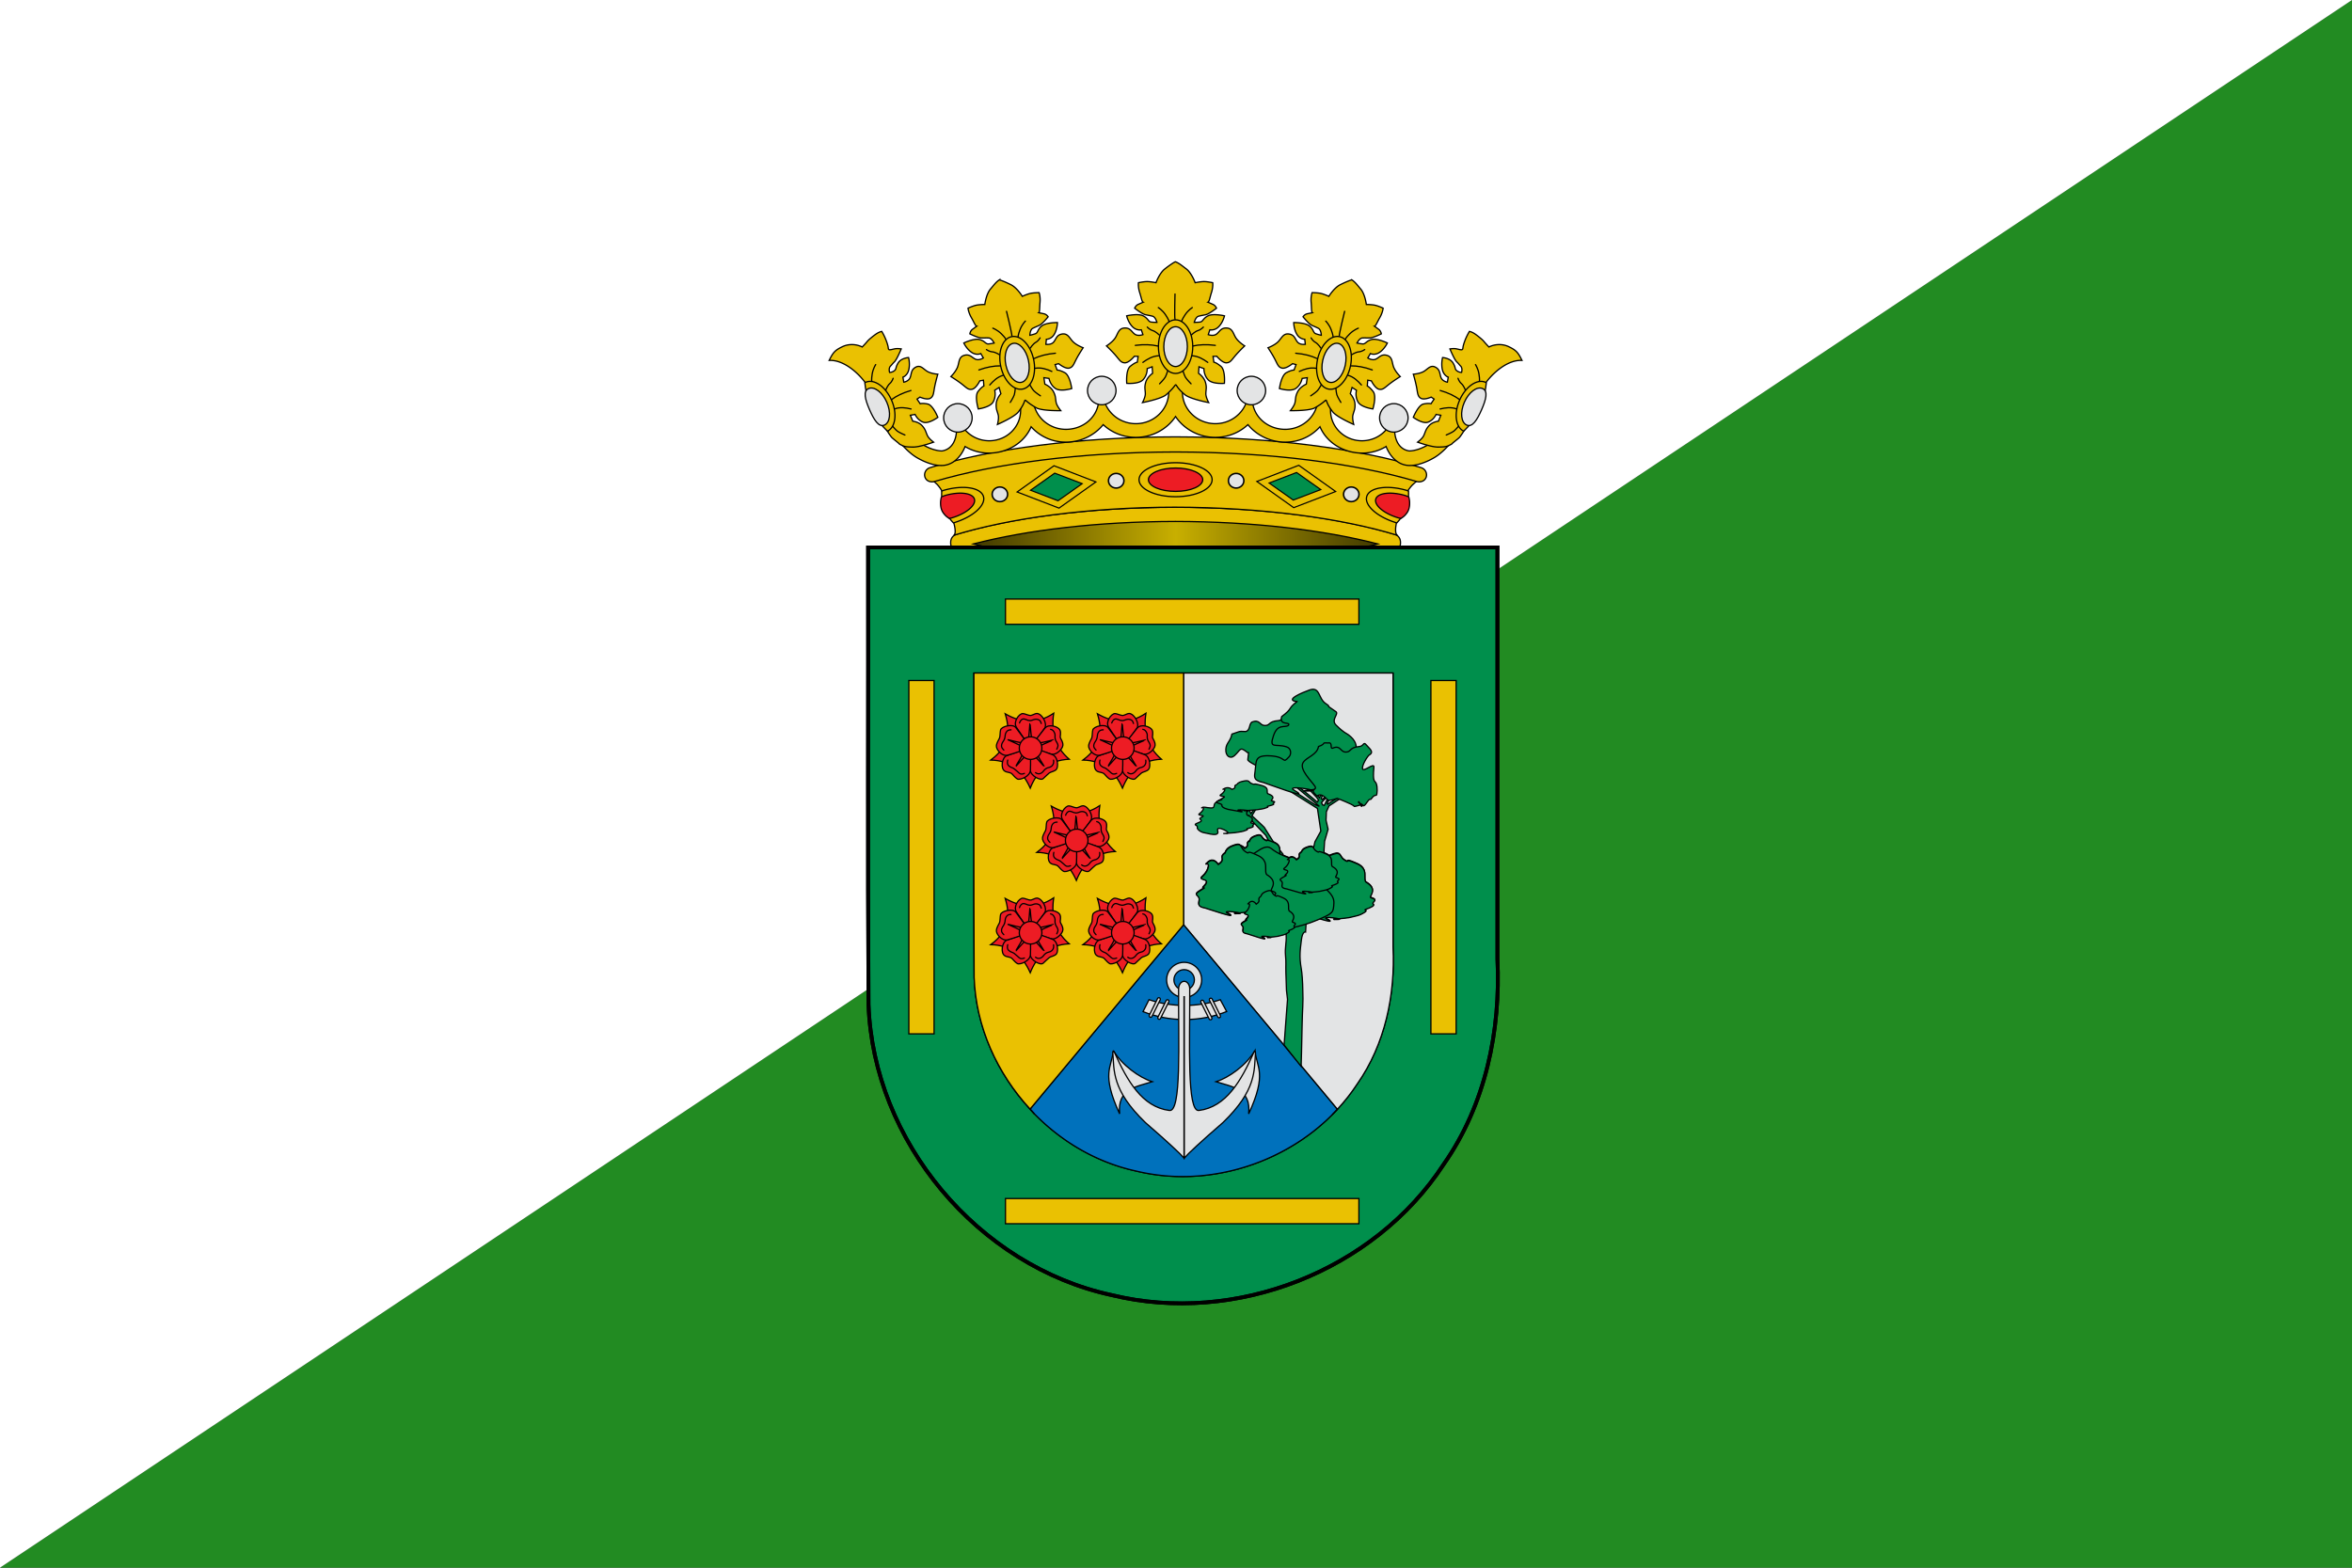 <svg xmlns="http://www.w3.org/2000/svg" xmlns:xlink="http://www.w3.org/1999/xlink" width="600" height="400" version="1.0"><rect width="100%" height="100%" fill="#333333" stroke="none"/><defs><linearGradient id="e"><stop style="stop-color:#000;stop-opacity:1" offset="0"/><stop style="stop-color:#000;stop-opacity:0" offset="1"/></linearGradient><linearGradient id="c"><stop style="stop-color:#1b4903;stop-opacity:1" offset="0"/><stop offset=".5" style="stop-color:#4d6e4d;stop-opacity:1"/><stop style="stop-color:#634a18;stop-opacity:1" offset="1"/></linearGradient><linearGradient id="d"><stop offset="0" style="stop-color:#3f1800;stop-opacity:1"/><stop offset="1" style="stop-color:#a05a2c;stop-opacity:1"/></linearGradient><linearGradient id="b"><stop style="stop-color:#452100;stop-opacity:1" offset="0"/><stop style="stop-color:#8a5836;stop-opacity:1" offset="1"/></linearGradient><linearGradient y2="343.12" x2="416.203" y1="343.12" x1="133.797" gradientTransform="translate(17.74 98.507) scale(1.14)" gradientUnits="userSpaceOnUse" id="g" xlink:href="#f"/><linearGradient id="a"><stop offset="0" style="stop-color:#5d070b;stop-opacity:1"/><stop style="stop-color:#ed1c24;stop-opacity:1" offset=".5"/><stop offset="1" style="stop-color:#5d070a;stop-opacity:1"/></linearGradient><linearGradient id="f"><stop offset="0" style="stop-color:#403800;stop-opacity:1"/><stop style="stop-color:#c8af00;stop-opacity:1" offset=".5"/><stop offset="1" style="stop-color:#403900;stop-opacity:1"/></linearGradient></defs><g style="display:inline"><path style="fill:#228b22;fill-opacity:1;fill-rule:nonzero;stroke:none;stroke-width:.3;stroke-linecap:round;stroke-linejoin:miter;stroke-miterlimit:4;stroke-opacity:1" d="M600 0v400H0L600 0z"/><path style="fill:#fff;fill-opacity:1;fill-rule:nonzero;stroke:none;stroke-width:.3;stroke-linecap:round;stroke-linejoin:miter;stroke-miterlimit:4;stroke-opacity:1" d="M0 0h600L0 400V0z"/><g style="display:inline"><path d="M331.23 370.701c-68.453-.1-129.775-8.205-173.534-21.384-3.203-.972-4.878-3.906-4.693-6.94-.056-2.952 1.596-5.627 4.693-6.56 43.759-13.162 105.08-21.266 173.535-21.367 68.442.1 129.72 8.205 173.484 21.367 3.096.933 4.72 3.608 4.664 6.56.169 3.034-1.483 5.968-4.664 6.94C460.95 362.497 399.673 370.6 331.23 370.7" style="font-size:12px;fill:#eac102;fill-opacity:1;stroke:#000;stroke-width:1;stroke-miterlimit:4;stroke-dasharray:none;stroke-opacity:1" transform="matrix(.322 0 0 .322 193.25 28.176)"/><path d="M330.611 314.393c-69.274.135-131.45 8.818-175.215 22.295 3.637-1.725-1.738-17.184-6.258-28.836-5.467-14.094-13.492-16.174-13.492-16.174 48.384-14.292 120.296-24.373 195.258-24.469 74.99.096 147.272 9.85 195.662 24.142 0 0-9.57 3.129-15.033 17.224-4.519 11.65-8.196 26.388-4.555 28.113-43.758-13.477-107.098-22.16-176.367-22.295" style="font-size:12px;fill:#eac102;fill-opacity:1;stroke:#000;stroke-width:1;stroke-miterlimit:4;stroke-dasharray:none;stroke-opacity:1" transform="matrix(.322 0 0 .322 193.25 28.176)"/><path d="M331.03 270.646c-74.962.118-142.314 9.037-190.698 23.351-3.226.967-6.638-.297-7.683-3.35-1.046-3.057.691-6.564 3.917-7.553 48.592-14.904 117.681-24.262 194.48-24.42 76.818.141 146.17 9.516 194.768 24.42 3.226.99 4.963 4.496 3.918 7.554-1.051 3.052-4.463 4.316-7.683 3.35-48.39-14.315-116.029-23.234-191.019-23.352" style="font-size:12px;fill:#eac102;fill-opacity:1;stroke:#000;stroke-width:1;stroke-miterlimit:4;stroke-dasharray:none;stroke-opacity:1" transform="matrix(.322 0 0 .322 193.25 28.176)"/><path d="m331.316 212.966 6.56 1.233c-1.057 2.712-1.276 5.675-1.276 8.796 0 13.907 11.69 25.223 26.08 25.223 11.551 0 21.389-7.311 24.768-17.41.379.267 2.487-9.123 3.576-9.008.913.098.817 9.755 1.153 9.58 1.67 12.719 13.04 21.323 25.84 21.323 14.37 0 26.022-11.256 26.022-25.19 0-1.037-.06-2.074-.198-3.078l8.167-8.271 4.388 10.54c-1.746 3.313-2.44 7.028-2.44 11.011 0 13.297 11.13 24.05 24.869 24.05 8.642 0 16.232-4.25 20.69-10.699l5.225-6.793-.038 8.332c0 8.37 3.46 15.877 11.45 17.203 0 0 9.175.578 21.33-9.177 12.164-9.756 18.863-17.836 18.863-17.836l1.047 9.772s-10.094 15.953-21.085 22.457c-6.005 3.579-15.127 7.327-22.381 6.116-7.676-1.271-13.142-7.562-15.96-14.813a36.492 36.492 0 0 1-18.848 5.21c-14.865 0-28.226-8.331-33.51-20.875-6.838 7.54-16.36 12.178-27.527 12.178-11.871 0-22.744-5.461-29.56-13.853-6.7 6.237-15.806 10.083-25.84 10.083-13.142 0-24.864-6.58-31.51-16.51-6.634 9.93-18.345 16.51-31.466 16.51-10.03 0-19.157-3.846-25.861-10.083-6.79 8.392-17.684 13.853-29.55 13.853-11.172 0-20.695-4.637-27.538-12.178-5.279 12.544-18.634 20.875-33.505 20.875a36.367 36.367 0 0 1-18.82-5.21c-2.846 7.25-8.312 13.542-15.966 14.813-7.254 1.211-16.376-2.537-22.397-6.116-10.996-6.504-21.08-22.457-21.08-22.457l1.058-9.772s6.704 8.08 18.847 17.836c12.165 9.771 21.33 9.177 21.33 9.177 7.99-1.326 11.444-8.834 11.444-17.203l-.037-8.332 5.226 6.793c4.451 6.45 12.068 10.7 20.694 10.7 13.734 0 24.863-10.754 24.863-24.05 0-3.984-.699-7.7-2.444-11.011l4.387-10.541 8.178 8.271a25.452 25.452 0 0 0-.198 3.077c0 13.935 11.637 25.19 26.017 25.19 12.821 0 24.17-8.603 25.84-21.321.357.174.261-9.483 1.169-9.581 1.078-.115 3.202 9.275 3.56 9.008 3.4 10.099 13.222 17.41 24.81 17.41 14.385 0 26.038-11.316 26.038-25.223 0-3.121-.182-6.084-1.255-8.796l6.8-1.233" style="font-size:12px;fill:#eac102;fill-opacity:1;stroke:#000;stroke-width:1;stroke-miterlimit:4;stroke-dasharray:none;stroke-opacity:1" transform="matrix(.322 0 0 .322 193.25 28.176)"/><path d="M147.449 243.602c0-6.213 5.054-11.268 11.269-11.268 6.245 0 11.3 5.055 11.3 11.268 0 6.247-5.055 11.301-11.3 11.301-6.215 0-11.27-5.054-11.27-11.3M261.431 221.946c0-6.214 5.054-11.268 11.269-11.268 6.245 0 11.3 5.054 11.3 11.268 0 6.246-5.055 11.3-11.3 11.3-6.215 0-11.269-5.054-11.269-11.3M492.815 243.602c0-6.213 5.054-11.268 11.269-11.268 6.245 0 11.3 5.055 11.3 11.268 0 6.247-5.055 11.301-11.3 11.301-6.215 0-11.269-5.054-11.269-11.3M379.973 221.946c0-6.214 5.054-11.268 11.268-11.268 6.246 0 11.3 5.054 11.3 11.268 0 6.246-5.054 11.3-11.3 11.3-6.214 0-11.268-5.054-11.268-11.3" style="font-size:12px;fill:#e3e4e5;fill-opacity:1;stroke:#000;stroke-width:1;stroke-miterlimit:4;stroke-dasharray:none;stroke-opacity:1" transform="matrix(.322 0 0 .322 193.25 28.176)"/><path d="M331.048 119.914c-1.015.304-4.816 2.886-8.442 5.735-4.222 3.318-6.946 10.864-6.946 10.864s-4.267-.89-6.981-.89c-2.715 0-6.91.89-6.91.89s-.45 3.314.961 7.73c1.411 4.415 1.784 7.397 2.779 7.729 0 0-1.736.77-3.847 1.674-2.111.905-2.885 3.063-2.885 3.063s5.727 4.526 8.441 5.13c2.715.603 3.287.607 5.7 1.21 2.412.604 3.49 4.88 3.49 4.88s-2.182.053-4.595-.249c-2.413-.301-2.221-2.856-6.34-4.915-4.119-2.06-13.037 0-13.037 0s1.028 4.751 4.346 8.37c3.317 3.62 7.266 2.707 7.266 2.707l1.282 3.812s-3.972 1.525-6.553-.428c-2.538-1.92-3.472-5.11-8.157-4.808-4.898.315-5.103 4.946-7.516 8.263-2.413 3.318-6.66 5.913-6.66 5.913s4.011 3.81 6.874 7.088c3.442 3.942 4.447 6.305 7.765 6.305 3.317 0 7.48-5.2 7.48-5.2l2.956.106-.64 4.56s-2.01.332-5.629 3.348c-3.619 3.016-2.742 13.464-2.743 13.464 0 0 9.432.82 12.895-2.85 3.567-3.78 3.312-8.833 3.312-8.833l3.918-1.425.357 5.13s-4.244 2.9-5.45 7.123c-1.206 4.223-.39 5.449-.32 9.048.052 2.745-2.245 7.052-2.245 7.052s13.11-2.488 18.237-5.806c13.642-11.59 2.791-10.48 15.958 0 5.127 3.318 18.237 5.806 18.237 5.806s-2.297-4.307-2.244-7.052c.07-3.6.886-4.825-.32-9.048-1.207-4.222-5.45-7.124-5.45-7.124l.356-5.129 3.918 1.425s-.255 5.053 3.313 8.833c3.462 3.67 12.894 2.85 12.894 2.85s.876-10.448-2.743-13.464c-3.619-3.016-5.628-3.348-5.628-3.348l-.64-4.56 2.956-.106s4.198 5.2 7.515 5.2c3.318 0 4.287-2.363 7.73-6.305 2.862-3.278 6.874-7.088 6.874-7.088s-4.248-2.595-6.66-5.913c-2.413-3.317-2.618-7.948-7.516-8.263-4.686-.302-5.62 2.889-8.157 4.808-2.582 1.953-6.518.428-6.518.428l1.246-3.812s3.949.912 7.267-2.707c3.317-3.619 4.345-8.37 4.345-8.37s-8.918-2.06-13.037 0c-4.118 2.06-3.927 4.614-6.34 4.915-2.413.302-4.595.25-4.595.25s1.078-4.277 3.491-4.88c2.413-.604 2.985-.608 5.7-1.211 2.713-.604 8.44-5.13 8.44-5.13s-.773-2.158-2.884-3.063a381.111 381.111 0 0 1-3.847-1.674c.995-.332 1.367-3.314 2.778-7.73 1.411-4.415.962-7.729.962-7.729s-4.196-.89-6.91-.89c-2.715 0-6.982.89-6.982.89s-2.723-7.546-6.946-10.864c-2.766-1.987-5.581-4.587-8.726-5.735z" style="fill:#eac102;fill-opacity:1;fill-rule:evenodd;stroke:#000;stroke-width:1;stroke-linecap:butt;stroke-linejoin:miter;stroke-miterlimit:4;stroke-dasharray:none;stroke-opacity:1" transform="matrix(.322 0 0 .322 193.25 28.176)"/><path d="M325.241 205.384s-1.247 4.243-2.246 5.99c-.998 1.748-4.493 5.242-4.493 5.242M317.754 194.402c-4.917.28-8.841 2.634-12.48 5.241M317.005 186.665c-4.957-1.117-10.769-1.38-17.721-.5M318.253 177.929s-2.746-2.746-5.242-3.495c-2.496-.748-4.243-2.745-4.243-2.745M330.733 165.449c-.5-1.248 0-19.968 0-19.968M325.99 167.196s-.17-1.378-2.745-5.242c-2.496-3.743-5.741-5.74-5.741-5.74M336.723 205.384s1.248 4.243 2.246 5.99c.999 1.748 4.493 5.242 4.493 5.242M344.21 194.402c4.918.28 8.842 2.634 12.48 5.241M344.96 186.665c4.957-1.117 10.768-1.38 17.72-.5M343.712 177.929s2.745-2.746 5.241-3.495c2.496-.748 4.243-2.745 4.243-2.745M335.974 167.196s.17-1.378 2.746-5.242c2.496-3.743 5.74-5.74 5.74-5.74" style="fill:none;fill-rule:evenodd;stroke:#000;stroke-width:1;stroke-linecap:round;stroke-linejoin:miter;stroke-miterlimit:4;stroke-dasharray:none;stroke-opacity:1" transform="matrix(.322 0 0 .322 193.25 28.176)"/><path style="font-size:12px;fill:#eac102;fill-opacity:1;stroke:#000;stroke-width:1;stroke-miterlimit:4;stroke-dasharray:none;stroke-opacity:1" d="M317.599 187.146c0-11.743 6.082-21.216 13.579-21.216 7.496 0 13.604 9.473 13.604 21.216 0 11.753-6.083 21.258-13.604 21.258-7.497 0-13.58-9.505-13.58-21.258" transform="matrix(.322 0 0 .322 193.25 28.176)"/><path d="M321.863 187.151c0-8.721 4.174-15.758 9.319-15.758 5.144 0 9.335 7.037 9.335 15.758 0 8.73-4.174 15.79-9.335 15.79-5.145 0-9.319-7.06-9.319-15.79" style="font-size:12px;fill:#e3e4e5;fill-opacity:1;stroke:#000;stroke-width:1;stroke-miterlimit:4;stroke-dasharray:none;stroke-opacity:1" transform="matrix(.322 0 0 .322 193.25 28.176)"/><path style="fill:#eac102;fill-opacity:1;fill-rule:evenodd;stroke:#000;stroke-width:1;stroke-linecap:butt;stroke-linejoin:miter;stroke-miterlimit:4;stroke-dasharray:none;stroke-opacity:1" d="M470.868 134.29c-1.035.085-5.223 1.815-9.3 3.842-4.747 2.36-8.96 9.165-8.96 9.165s-3.894-1.76-6.491-2.327c-2.598-.566-6.802-.572-6.802-.572s-1.137 3.144-.727 7.753c.41 4.609.13 7.6 1.012 8.132 0 0-1.825.39-4.038.833-2.213.443-3.413 2.39-3.413 2.39s4.516 5.618 6.985 6.773c2.469 1.156 3.015 1.28 5.195 2.373 2.18 1.093 2.301 5.496 2.301 5.496s-2.1-.404-4.344-1.202c-2.244-.798-1.517-3.254-5.02-6.126-3.502-2.871-12.475-2.72-12.475-2.72s-.028 4.857 2.375 9.085c2.404 4.228 6.377 4.161 6.377 4.161l.415 3.991s-4.126.662-6.18-1.785c-2.02-2.404-2.234-5.717-6.781-6.4-4.754-.714-5.937 3.768-8.953 6.506-3.015 2.738-7.633 4.387-7.633 4.387s3.027 4.56 5.068 8.36c2.454 4.57 2.912 7.088 6.087 7.78 3.175.692 8.266-3.52 8.266-3.52l2.806.721-1.585 4.321s-1.993-.094-6.099 2.097c-4.105 2.192-5.493 12.583-5.493 12.583s8.851 2.769 12.946-.094c4.22-2.95 5.052-7.94 5.052-7.94l4.053-.574-.752 5.086s-4.679 1.95-6.733 5.823c-2.054 3.874-1.534 5.242-2.234 8.773-.534 2.694-3.65 6.422-3.65 6.422s13.075.305 18.688-1.867c15.523-8.477 4.903-9.657 15.27 3.33 4.2 4.31 16.214 9.478 16.214 9.478s-1.28-4.687-.644-7.36c.833-3.5 1.875-4.529 1.62-8.906-.254-4.377-3.697-8.097-3.697-8.097l1.434-4.937 3.446 2.21s-1.32 4.883 1.287 9.321c2.532 4.308 11.732 5.475 11.732 5.475s3.065-10.025.244-13.727c-2.82-3.702-4.672-4.446-4.672-4.446l.358-4.588 2.852.512s2.909 5.957 6.084 6.65c3.174.692 4.605-1.414 8.74-4.548 3.437-2.605 8.088-5.49 8.088-5.49s-3.513-3.423-5.115-7.168c-1.602-3.745-.811-8.312-5.43-9.642-4.42-1.272-5.993 1.65-8.83 2.996-2.887 1.37-6.33-.942-6.33-.942l2.006-3.464s3.584 1.715 7.53-1.129c3.945-2.843 5.941-7.271 5.941-7.271s-8.094-3.873-12.474-2.72c-4.38 1.152-4.742 3.688-7.115 3.48a33.568 33.568 0 0 1-4.45-.716s1.943-3.954 4.38-4.04c2.437-.085 2.986.03 5.712.006 2.726-.022 9.17-3.25 9.17-3.25s-.28-2.27-2.108-3.594A369.59 369.59 0 0 1 488.75 171c1.023-.116 2.014-2.952 4.305-6.972 2.291-4.02 2.567-7.351 2.567-7.351s-3.825-1.746-6.422-2.312c-2.598-.567-6.87-.587-6.87-.587s-1-7.941-4.333-12.064c-2.223-2.519-4.363-5.647-7.129-7.424z" transform="matrix(.322 0 0 .322 193.25 28.176)"/><path style="fill:none;fill-rule:evenodd;stroke:#000;stroke-width:1;stroke-linecap:round;stroke-linejoin:miter;stroke-miterlimit:4;stroke-dasharray:none;stroke-opacity:1" d="M447.103 216.586s-2.098 3.885-3.426 5.384c-1.327 1.499-5.416 4.184-5.416 4.184M442.278 204.294c-4.765-.753-9.021.728-13.06 2.517M443.21 196.578c-4.506-2.126-10.011-3.594-16.852-4.186M446.265 188.303s-2.042-3.256-4.271-4.508c-2.23-1.253-3.476-3.568-3.476-3.568M460.866 178.713c-.212-1.323 4.254-19.509 4.254-19.509M455.955 179.43s.131-1.381-1.51-5.693c-1.59-4.179-4.27-6.807-4.27-6.807M458.09 218.982s.29 4.406.873 6.321c.583 1.916 3.182 6.059 3.182 6.059M467.595 209.814c4.645 1.3 7.898 4.418 10.825 7.725M469.96 202.41c4.98-.056 10.598.9 17.064 3.21M470.627 193.615s3.212-2.11 5.76-2.32c2.548-.211 4.645-1.798 4.645-1.798M465.51 181.514s.456-1.311 3.743-4.548c3.186-3.137 6.716-4.411 6.716-4.411" transform="matrix(.322 0 0 .322 193.25 28.176)"/><path d="M443.675 197.172c2.502-11.473 10.34-19.46 17.514-17.896 7.173 1.565 11 12.095 8.498 23.568-2.504 11.483-10.35 19.5-17.547 17.93-7.173-1.563-10.969-12.119-8.465-23.602" style="font-size:12px;fill:#eac102;fill-opacity:1;stroke:#000;stroke-width:1;stroke-miterlimit:4;stroke-dasharray:none;stroke-opacity:1" transform="matrix(.322 0 0 .322 193.25 28.176)"/><path style="font-size:12px;fill:#e3e4e5;fill-opacity:1;stroke:#000;stroke-width:1;stroke-miterlimit:4;stroke-dasharray:none;stroke-opacity:1" d="M447.755 198.067c1.858-8.522 7.351-14.525 12.274-13.452 4.922 1.073 7.434 8.823 5.576 17.344-1.86 8.53-7.358 14.556-12.297 13.479-4.923-1.073-7.413-8.842-5.553-17.371" transform="matrix(.322 0 0 .322 193.25 28.176)"/><path d="M191.512 134.29c1.036.085 5.223 1.815 9.3 3.842 4.747 2.36 8.96 9.165 8.96 9.165s3.894-1.76 6.492-2.327c2.597-.566 6.802-.572 6.802-.572s1.136 3.144.726 7.753c-.41 4.609-.13 7.6-1.011 8.132 0 0 1.824.39 4.037.833 2.213.443 3.414 2.39 3.414 2.39s-4.517 5.618-6.985 6.773c-2.47 1.156-3.016 1.28-5.196 2.373-2.18 1.093-2.3 5.496-2.3 5.496s2.099-.404 4.343-1.202c2.245-.798 1.517-3.254 5.02-6.126 3.503-2.871 12.475-2.72 12.475-2.72s.029 4.857-2.375 9.085c-2.404 4.228-6.377 4.161-6.377 4.161l-.415 3.991s4.126.662 6.18-1.785c2.02-2.404 2.234-5.717 6.782-6.4 4.754-.714 5.937 3.768 8.952 6.506 3.016 2.738 7.634 4.387 7.634 4.387s-3.028 4.56-5.068 8.36c-2.455 4.57-2.913 7.088-6.088 7.78-3.174.692-8.265-3.52-8.265-3.52l-2.807.721 1.585 4.321s1.993-.094 6.099 2.097c4.106 2.192 5.493 12.583 5.493 12.583s-8.85 2.769-12.946-.094c-4.219-2.95-5.052-7.94-5.052-7.94l-4.052-.574.752 5.086s4.678 1.95 6.732 5.823c2.054 3.874 1.534 5.242 2.235 8.773.534 2.694 3.65 6.422 3.65 6.422s-13.076.305-18.689-1.867c-15.523-8.477-4.903-9.657-15.27 3.33-4.2 4.31-16.214 9.478-16.214 9.478s1.28-4.687.645-7.36c-.833-3.5-1.876-4.529-1.621-8.906.255-4.377 3.697-8.097 3.697-8.097l-1.433-4.937-3.446 2.21s1.32 4.883-1.288 9.321c-2.531 4.308-11.732 5.475-11.732 5.475s-3.064-10.025-.244-13.727c2.821-3.702 4.672-4.446 4.672-4.446l-.357-4.588-2.852.512s-2.91 5.957-6.084 6.65c-3.175.692-4.606-1.414-8.74-4.548-3.437-2.605-8.088-5.49-8.088-5.49s3.512-3.423 5.114-7.168c1.602-3.745.812-8.312 5.431-9.642 4.42-1.272 5.993 1.65 8.83 2.996 2.887 1.37 6.329-.942 6.329-.942l-2.005-3.464s-3.585 1.715-7.53-1.129c-3.946-2.843-5.942-7.271-5.942-7.271s8.095-3.873 12.475-2.72c4.38 1.152 4.741 3.688 7.114 3.48 2.373-.21 4.45-.716 4.45-.716s-1.942-3.954-4.38-4.04c-2.437-.085-2.985.03-5.711.006-2.726-.022-9.171-3.25-9.171-3.25s.28-2.27 2.108-3.594a369.495 369.495 0 0 0 3.325-2.439c-1.023-.116-2.015-2.952-4.306-6.972-2.29-4.02-2.567-7.351-2.567-7.351s3.825-1.746 6.423-2.312c2.597-.567 6.87-.587 6.87-.587s.999-7.941 4.332-12.064c2.224-2.519 4.364-5.647 7.129-7.424z" style="fill:#eac102;fill-opacity:1;fill-rule:evenodd;stroke:#000;stroke-width:1;stroke-linecap:butt;stroke-linejoin:miter;stroke-miterlimit:4;stroke-dasharray:none;stroke-opacity:1" transform="matrix(.322 0 0 .322 193.25 28.176)"/><path d="M215.277 216.586s2.099 3.885 3.426 5.384c1.328 1.499 5.416 4.184 5.416 4.184M220.103 204.294c4.764-.753 9.02.728 13.059 2.517M219.171 196.578c4.506-2.126 10.01-3.594 16.851-4.186M216.116 188.303s2.042-3.256 4.27-4.508c2.23-1.253 3.476-3.568 3.476-3.568M201.515 178.713c.211-1.323-4.254-19.509-4.254-19.509M206.425 179.43s-.13-1.381 1.51-5.693c1.591-4.179 4.27-6.807 4.27-6.807M204.29 218.982s-.29 4.406-.873 6.321c-.583 1.916-3.182 6.059-3.182 6.059M194.786 209.814c-4.645 1.3-7.899 4.418-10.826 7.725M192.42 202.41c-4.98-.056-10.597.9-17.063 3.21M191.754 193.615s-3.212-2.11-5.76-2.32c-2.548-.211-4.646-1.798-4.646-1.798M196.871 181.514s-.456-1.311-3.744-4.548c-3.186-3.137-6.716-4.411-6.716-4.411" style="fill:none;fill-rule:evenodd;stroke:#000;stroke-width:1;stroke-linecap:round;stroke-linejoin:miter;stroke-miterlimit:4;stroke-dasharray:none;stroke-opacity:1" transform="matrix(.322 0 0 .322 193.25 28.176)"/><path style="font-size:12px;fill:#eac102;fill-opacity:1;stroke:#000;stroke-width:1;stroke-miterlimit:4;stroke-dasharray:none;stroke-opacity:1" d="M218.705 197.172c-2.502-11.473-10.34-19.46-17.514-17.896-7.173 1.565-11 12.095-8.497 23.568 2.504 11.483 10.35 19.5 17.546 17.93 7.174-1.563 10.97-12.119 8.465-23.602" transform="matrix(.322 0 0 .322 193.25 28.176)"/><path d="M214.626 198.067c-1.859-8.522-7.352-14.525-12.274-13.452-4.923 1.073-7.435 8.823-5.577 17.344 1.86 8.53 7.359 14.556 12.298 13.479 4.922-1.073 7.413-8.842 5.553-17.371" style="font-size:12px;fill:#e3e4e5;fill-opacity:1;stroke:#000;stroke-width:1;stroke-miterlimit:4;stroke-dasharray:none;stroke-opacity:1" transform="matrix(.322 0 0 .322 193.25 28.176)"/><path d="M112.408 264.353c3.54 1.977 4.564 2.279 9.963 2.385 5.545.403 17.098-3.883 17.098-3.883s-3.695-2.672-4.845-5.129c-1.506-3.22-1.404-4.73-4.203-7.872-2.798-3.141-7.444-3.597-7.444-3.597l-1.924-4.702 3.74-.677s1.986 4.579 6.483 6.162c4.365 1.537 11.577-3.847 11.577-3.847s-3.844-9.662-8.05-10.543c-4.207-.881-5.949-.214-5.949-.214l-2.493-3.704 2.315-1.567s5.607 2.53 8.264.89c2.656-1.64 2.41-4.213 3.455-9.403.87-4.317 2.422-9.653 2.422-9.653s-4.5-.215-7.872-1.96c-3.372-1.744-5.559-5.738-9.617-3.597-3.883 2.049-3.254 5.346-4.453 8.3-1.22 3.004-5.022 3.597-5.022 3.597l-.677-3.99s3.58-1.14 4.666-5.984c1.086-4.843-.178-9.546-.178-9.546s-5.828.35-8.232 4.208c-2.405 3.859-1.174 4.712-2.975 6.172-1.8 1.46-3.837 1.391-3.837 1.391s-.994-3.227.677-4.953c1.67-1.727 1.287-1.604 3.198-3.48 1.912-1.875 5.35-10.178 5.35-10.178s-2.376-.423-4.46-.18c-2.082.242-5.003 1.49-5.558.427-.554-1.062.192-.921-1.49-5.782-1.68-4.86-3.961-8.35-3.961-8.35-2.796.699-4.775 2.116-8.36 5.046-3.583 2.93-2.452 2.597-7.11 7.309-3.735-1.936-9.991-2.98-15.71-.221-5.444 2.627-7.256 4.19-10.436 10.841 9.935-.449 20.427 7.326 27.712 16.45 1.046 1.401 2.06 2.982 3.064 4.702a87.361 87.361 0 0 1 2.92 5.486c1.9 3.865 3.697 8.078 5.308 12.146a376.295 376.295 0 0 1 4.274 11.398 32.937 32.937 0 0 0 2.422 5.2c.994 1.735 2.175 3.47 3.42 5.166 1.05 1.43 5.386 4.38 6.528 5.736z" style="fill:#eac102;fill-opacity:1;fill-rule:evenodd;stroke:#000;stroke-width:1;stroke-linecap:butt;stroke-linejoin:miter;stroke-miterlimit:4;stroke-dasharray:none;stroke-opacity:1" transform="matrix(.322 0 0 .322 193.25 28.176)"/><path d="M106.36 249.461s2.785 3.417 4.358 4.64c1.573 1.221 6.037 3.094 6.037 3.094M108.573 236.53c4.435-1.618 8.822-.956 13.06.049M106.153 229.146c3.914-2.915 8.92-5.372 15.384-7.217M101.579 221.608s1.321-3.566 3.218-5.205c1.897-1.64 2.639-4.137 2.639-4.137M90.504 214.713s-.399-1.33.328-5.856c.705-4.387 2.764-7.456 2.764-7.456" style="fill:none;fill-rule:evenodd;stroke:#000;stroke-width:1;stroke-linecap:round;stroke-linejoin:miter;stroke-miterlimit:4;stroke-dasharray:none;stroke-opacity:1" transform="matrix(.322 0 0 .322 193.25 28.176)"/><path d="M102.994 254.129c6.314-3.105 7.799-13.884 3.206-24.471-4.673-10.773-13.818-17.143-20.41-14.283-.292.126-.511.376-.783.534.235 1.741.168 1.75.498 3.811.544 3.39 1.21 7.033 1.995 10.33.785 3.296 1.702 6.254 2.707 8.263 1.005 2.01 2.504 4.206 4.168 6.34 1.663 2.136 3.484 4.214 5.2 6.056 1.84 1.976 2.242 2.28 3.42 3.42z" style="font-size:12px;fill:#eac102;fill-opacity:1;stroke:#000;stroke-width:1;stroke-miterlimit:4;stroke-dasharray:none;stroke-opacity:1" transform="matrix(.322 0 0 .322 193.25 28.176)"/><path style="font-size:12px;fill:#e3e4e5;fill-opacity:1;stroke:#000;stroke-width:1;stroke-miterlimit:4;stroke-dasharray:none;stroke-opacity:1" d="M88.716 237.063c-3.47-8.002-5.28-14.71-.756-16.672 4.523-1.962 11.01 2.895 14.48 10.896 3.474 8.009 2.613 16.077-1.926 18.046-4.523 1.962-8.324-4.261-11.798-12.27" transform="matrix(.322 0 0 .322 193.25 28.176)"/><path style="fill:#eac102;fill-opacity:1;fill-rule:evenodd;stroke:#000;stroke-width:1;stroke-linecap:butt;stroke-linejoin:miter;stroke-miterlimit:4;stroke-dasharray:none;stroke-opacity:1" d="M549.972 264.353c-3.54 1.977-4.563 2.279-9.963 2.385-5.545.403-17.097-3.883-17.097-3.883s3.695-2.672 4.844-5.129c1.506-3.22 1.405-4.73 4.203-7.872 2.798-3.141 7.445-3.597 7.445-3.597l1.923-4.702-3.74-.677s-1.986 4.579-6.483 6.162c-4.365 1.537-11.576-3.847-11.576-3.847s3.843-9.662 8.05-10.543c4.206-.881 5.948-.214 5.948-.214l2.494-3.704-2.316-1.567s-5.607 2.53-8.263.89c-2.657-1.64-2.41-4.213-3.455-9.403-.87-4.317-2.423-9.653-2.423-9.653s4.5-.215 7.872-1.96c3.372-1.744 5.56-5.738 9.618-3.597 3.882 2.049 3.253 5.346 4.452 8.3 1.22 3.004 5.022 3.597 5.022 3.597l.677-3.99s-3.58-1.14-4.666-5.984c-1.086-4.843.178-9.546.178-9.546s5.829.35 8.233 4.208c2.404 3.859 1.173 4.712 2.974 6.172 1.801 1.46 3.838 1.391 3.838 1.391s.993-3.227-.677-4.953c-1.67-1.727-1.287-1.604-3.199-3.48-1.911-1.875-5.35-10.178-5.35-10.178s2.377-.423 4.46-.18c2.083.242 5.004 1.49 5.558.427.555-1.062-.191-.921 1.49-5.782 1.68-4.86 3.962-8.35 3.962-8.35 2.795.699 4.775 2.116 8.359 5.046 3.584 2.93 2.453 2.597 7.111 7.309 3.734-1.936 9.99-2.98 15.709-.221 5.444 2.627 7.257 4.19 10.436 10.841-9.935-.449-20.426 7.326-27.712 16.45-1.045 1.401-2.06 2.982-3.063 4.702a87.364 87.364 0 0 0-2.921 5.486c-1.9 3.865-3.697 8.078-5.307 12.146a376.296 376.296 0 0 0-4.275 11.398 32.937 32.937 0 0 1-2.422 5.2c-.993 1.735-2.174 3.47-3.42 5.166-1.049 1.43-5.385 4.38-6.528 5.736z" transform="matrix(.322 0 0 .322 193.25 28.176)"/><path style="fill:none;fill-rule:evenodd;stroke:#000;stroke-width:1;stroke-linecap:round;stroke-linejoin:miter;stroke-miterlimit:4;stroke-dasharray:none;stroke-opacity:1" d="M556.021 249.461s-2.786 3.417-4.359 4.64c-1.573 1.221-6.036 3.094-6.036 3.094M553.807 236.53c-4.435-1.618-8.822-.956-13.06.049M556.228 229.146c-3.915-2.915-8.92-5.372-15.384-7.217M560.802 221.608s-1.322-3.566-3.219-5.205c-1.897-1.64-2.638-4.137-2.638-4.137M571.876 214.713s.4-1.33-.328-5.856c-.705-4.387-2.763-7.456-2.763-7.456" transform="matrix(.322 0 0 .322 193.25 28.176)"/><path style="font-size:12px;fill:#eac102;fill-opacity:1;stroke:#000;stroke-width:1;stroke-miterlimit:4;stroke-dasharray:none;stroke-opacity:1" d="M559.386 254.129c-6.314-3.105-7.798-13.884-3.206-24.471 4.673-10.773 13.819-17.143 20.41-14.283.292.126.512.376.784.534-.236 1.741-.168 1.75-.499 3.811-.544 3.39-1.21 7.033-1.995 10.33-.784 3.296-1.702 6.254-2.707 8.263-1.004 2.01-2.503 4.206-4.167 6.34-1.664 2.136-3.484 4.214-5.2 6.056-1.841 1.976-2.243 2.28-3.42 3.42z" transform="matrix(.322 0 0 .322 193.25 28.176)"/><path d="M573.664 237.063c3.471-8.002 5.28-14.71.756-16.672-4.523-1.962-11.009 2.895-14.48 10.896-3.473 8.009-2.612 16.077 1.926 18.046 4.524 1.962 8.325-4.261 11.798-12.27" style="font-size:12px;fill:#e3e4e5;fill-opacity:1;stroke:#000;stroke-width:1;stroke-miterlimit:4;stroke-dasharray:none;stroke-opacity:1" transform="matrix(.322 0 0 .322 193.25 28.176)"/><path d="M331.047 361.72c-61.777-.078-117.614-7.21-160.12-18.192 42.506-10.998 98.343-17.72 160.12-17.838 61.766.118 117.9 6.84 160.406 17.838-42.506 10.982-98.64 18.114-160.406 18.193" style="font-size:12px;fill:url(#g);fill-opacity:1;stroke:#000;stroke-width:1;stroke-miterlimit:4;stroke-dasharray:none" transform="matrix(.322 0 0 .322 193.25 28.176)"/><path d="M331.162 306.096c-16.014 0-28.932-6.033-28.932-13.467s12.918-13.49 28.932-13.49c16.028 0 28.989 6.031 28.989 13.49 0 7.434-12.961 13.467-28.99 13.467" style="font-size:12px;fill:#eac102;fill-opacity:1;stroke:#000;stroke-width:1;stroke-miterlimit:4;stroke-dasharray:none;stroke-opacity:1" transform="matrix(.322 0 0 .322 193.25 28.176)"/><path style="font-size:12px;fill:#ed1c24;fill-opacity:1;stroke:#000;stroke-width:1;stroke-miterlimit:4;stroke-dasharray:none;stroke-opacity:1" d="M331.17 301.867c-11.895 0-21.49-4.14-21.49-9.241 0-5.102 9.595-9.259 21.49-9.259 11.904 0 21.53 4.14 21.53 9.259 0 5.101-9.626 9.24-21.53 9.24" transform="matrix(.322 0 0 .322 193.25 28.176)"/><path d="M515.735 301.672c-.547-.176-.973-.442-1.532-.605-15.372-4.49-29.475-2.292-31.559 4.844-2.075 7.106 8.563 16.433 23.83 20.944.768-.94 1.599-1.712 2.315-2.707 1.076-1.496 2.092-3.016 2.956-4.595a29.426 29.426 0 0 0 2.102-4.809c.506-1.517.91-3.077 1.21-4.594.301-1.518.506-2.99.642-4.453.135-1.457.024-2.675.036-4.025z" style="font-size:12px;fill:#eac102;fill-opacity:1;stroke:#000;stroke-width:1;stroke-miterlimit:4;stroke-dasharray:none;stroke-opacity:1" transform="matrix(.322 0 0 .322 193.25 28.176)"/><path d="M515.984 306.267c-1.012-.369-1.88-.826-2.957-1.14-11.417-3.334-21.793-2.047-23.223 2.85-1.43 4.897 6.606 11.59 18.023 14.924.69.202 1.315.224 1.995.392.91-.681 1.859-1.262 2.671-2.066a16.905 16.905 0 0 0 2.03-2.386 11.128 11.128 0 0 0 1.354-2.672c.325-.94.534-1.948.641-2.992.107-1.043.132-2.121.071-3.206-.071-1.274-.378-2.469-.605-3.704z" style="font-size:12px;fill:#ed1c24;fill-opacity:1;stroke:#000;stroke-width:1;stroke-miterlimit:4;stroke-dasharray:none;stroke-opacity:1" transform="matrix(.322 0 0 .322 193.25 28.176)"/><path style="font-size:12px;fill:#eac102;fill-opacity:1;stroke:#000;stroke-width:1;stroke-miterlimit:4;stroke-dasharray:none;stroke-opacity:1" d="M145.885 301.672c.547-.176.973-.442 1.532-.605 15.371-4.49 29.475-2.292 31.559 4.844 2.075 7.106-8.563 16.433-23.83 20.944-.768-.94-1.599-1.712-2.315-2.707-1.076-1.496-2.092-3.016-2.956-4.595a29.426 29.426 0 0 1-2.102-4.809 37.904 37.904 0 0 1-1.21-4.594 43.407 43.407 0 0 1-.642-4.453c-.135-1.457-.024-2.675-.036-4.025z" transform="matrix(.322 0 0 .322 193.25 28.176)"/><path style="font-size:12px;fill:#ed1c24;fill-opacity:1;stroke:#000;stroke-width:1;stroke-miterlimit:4;stroke-dasharray:none;stroke-opacity:1" d="M145.636 306.267c1.011-.369 1.88-.826 2.957-1.14 11.417-3.334 21.793-2.047 23.223 2.85 1.43 4.897-6.606 11.59-18.023 14.924-.69.202-1.315.224-1.995.392-.91-.681-1.859-1.262-2.671-2.066a16.905 16.905 0 0 1-2.03-2.386 11.128 11.128 0 0 1-1.354-2.672 13.299 13.299 0 0 1-.641-2.992 20.363 20.363 0 0 1-.071-3.206c.071-1.274.378-2.469.605-3.704z" transform="matrix(.322 0 0 .322 193.25 28.176)"/><path d="M278.026 293.425c0-3.192 2.737-5.789 6.109-5.789 3.395 0 6.137 2.597 6.137 5.789 0 3.187-2.742 5.806-6.137 5.806-3.372 0-6.11-2.62-6.11-5.806M185.877 304.188c0-3.193 2.743-5.79 6.11-5.79 3.394 0 6.131 2.597 6.131 5.79 0 3.209-2.737 5.805-6.132 5.805-3.366 0-6.109-2.596-6.109-5.805M373.04 293.425c0-3.192 2.743-5.789 6.115-5.789 3.39 0 6.132 2.597 6.132 5.789 0 3.187-2.743 5.806-6.132 5.806-3.372 0-6.114-2.62-6.114-5.806M464.262 304.188c0-3.193 2.743-5.79 6.11-5.79 3.394 0 6.131 2.597 6.131 5.79 0 3.209-2.737 5.805-6.131 5.805-3.367 0-6.11-2.596-6.11-5.805" style="font-size:12px;fill:#e3e4e5;fill-opacity:1;stroke:#000;stroke-width:1.2;stroke-miterlimit:4;stroke-dasharray:none;stroke-opacity:1" transform="matrix(.322 0 0 .322 193.25 28.176)"/><path style="color:#000;fill:#eac102;fill-opacity:1;fill-rule:evenodd;stroke:#000;stroke-width:1.095;stroke-linecap:round;stroke-linejoin:miter;marker:none;marker-start:none;marker-mid:none;marker-end:none;stroke-miterlimit:4;stroke-dasharray:none;stroke-dashoffset:0;stroke-opacity:1;visibility:visible;display:inline;overflow:visible;enable-background:accumulate" transform="matrix(.301 .116 -.263 .187 193.25 28.176)" d="M437.647 213.352h35.528v35.76h-35.528z"/><path transform="matrix(.301 .115 -.263 .186 193.25 28.176)" style="color:#000;fill:#008f4c;fill-opacity:1;fill-rule:evenodd;stroke:#000;stroke-width:1.098;stroke-linecap:round;stroke-linejoin:miter;marker:none;marker-start:none;marker-mid:none;marker-end:none;stroke-miterlimit:4;stroke-dasharray:none;stroke-dashoffset:0;stroke-opacity:1;visibility:visible;display:inline;overflow:visible;enable-background:accumulate" d="M445.791 221.961h23.295v23.446h-23.295z"/><path transform="matrix(-.301 .116 .263 .187 193.25 28.176)" style="color:#000;fill:#eac102;fill-opacity:1;fill-rule:evenodd;stroke:#000;stroke-width:1.095;stroke-linecap:round;stroke-linejoin:miter;marker:none;marker-start:none;marker-mid:none;marker-end:none;stroke-miterlimit:4;stroke-dasharray:none;stroke-dashoffset:0;stroke-opacity:1;visibility:visible;display:inline;overflow:visible;enable-background:accumulate" d="M-23.096 498.535h35.528v35.76h-35.528z"/><path style="color:#000;fill:#008f4c;fill-opacity:1;fill-rule:evenodd;stroke:#000;stroke-width:1.098;stroke-linecap:round;stroke-linejoin:miter;marker:none;marker-start:none;marker-mid:none;marker-end:none;stroke-miterlimit:4;stroke-dasharray:none;stroke-dashoffset:0;stroke-opacity:1;visibility:visible;display:inline;overflow:visible;enable-background:accumulate" transform="matrix(-.301 .115 .263 .186 193.25 28.176)" d="M-14.846 505.864H8.449v23.446h-23.295z"/></g><g style="display:inline"><path d="M88.273 296.883c.204 120.747-.411 241.518.312 362.257 3.847 108.358 86.773 207.308 192.682 230.192 97.98 23.87 207.689-19.032 262.992-103.627 33.121-47.312 45.324-105.854 42.593-162.847V296.883H88.272zm83.31 100.002h332.052v217.129c1.82 37.964-6.315 76.987-28.374 108.502-36.832 56.35-109.865 84.902-175.12 69.001-70.535-15.243-125.777-81.168-128.34-153.346-.481-80.426-.082-160.855-.218-241.286z" style="color:#000;fill:#008f4c;fill-opacity:1;fill-rule:evenodd;stroke:#000;stroke-width:1;stroke-linecap:butt;stroke-linejoin:miter;marker:none;marker-start:none;marker-mid:none;marker-end:none;stroke-miterlimit:4;stroke-dasharray:none;stroke-dashoffset:0;stroke-opacity:1;visibility:visible;display:inline;overflow:visible;enable-background:accumulate" transform="matrix(.322 0 0 .322 193.195 43.925)"/><path style="color:#000;fill:none;fill-opacity:1;fill-rule:evenodd;stroke:#000;stroke-width:1;stroke-linecap:butt;stroke-linejoin:miter;marker:none;marker-start:none;marker-mid:none;marker-end:none;stroke-miterlimit:4;stroke-dasharray:none;stroke-dashoffset:0;stroke-opacity:1;visibility:visible;display:inline;overflow:visible;enable-background:accumulate" d="M87.774 297.383c.204 120.745-.412 241.503.312 362.239 3.847 108.356 86.787 207.326 192.7 230.21 97.982 23.87 207.672-19.028 262.977-103.622 33.122-47.31 45.32-105.86 42.589-162.852V297.383H87.774z" transform="matrix(.322 0 0 .322 193.195 43.925)"/><path style="color:#000;fill:#0071bc;fill-opacity:1;fill-rule:evenodd;stroke:#000;stroke-width:1;stroke-linecap:butt;stroke-linejoin:miter;marker:none;marker-start:none;marker-mid:none;marker-end:none;stroke-miterlimit:4;stroke-dasharray:none;stroke-dashoffset:0;stroke-opacity:1;visibility:visible;display:inline;overflow:visible;enable-background:accumulate" d="m216.113 742.4-.021.02c1.131 1.226 2.199 2.508 3.365 3.7-1.166-1.192-2.213-2.495-3.344-3.72z" transform="matrix(.322 0 0 .322 193.195 43.925)"/><path style="color:#000;fill:#e3e4e5;fill-opacity:1;fill-rule:evenodd;stroke:#000;stroke-width:1;stroke-linecap:butt;stroke-linejoin:miter;marker:none;marker-start:none;marker-mid:none;marker-end:none;stroke-miterlimit:4;stroke-dasharray:none;stroke-dashoffset:0;stroke-opacity:1;visibility:visible;display:inline;overflow:visible;enable-background:accumulate" d="m337.7 596.412.02-.021 121.775 146.217c5.774-6.24 11.075-12.942 15.765-20.116 22.058-31.515 30.19-70.515 28.371-108.479V396.891h-165.93v199.52z" transform="matrix(.322 0 0 .322 193.195 43.925)"/><path style="fill:#0071bc;fill-opacity:1;fill-rule:nonzero;stroke:#000;stroke-width:1;stroke-linecap:round;stroke-linejoin:miter;stroke-miterlimit:4;stroke-dasharray:none;stroke-opacity:1" d="M216.092 742.42c1.131 1.226 2.199 2.508 3.365 3.7a171.707 171.707 0 0 0 20.167 17.622 165.776 165.776 0 0 0 11.05 7.544 161.792 161.792 0 0 0 11.631 6.608 157.852 157.852 0 0 0 12.171 5.611 153.114 153.114 0 0 0 12.608 4.572 149.826 149.826 0 0 0 13.043 3.45c4.079.994 8.188 1.802 12.317 2.452 4.128.65 8.284 1.14 12.441 1.455 4.157.315 8.318.469 12.483.457a163.04 163.04 0 0 0 12.483-.52c4.15-.33 8.285-.833 12.4-1.475a168.665 168.665 0 0 0 12.254-2.369c4.056-.944 8.089-2.045 12.067-3.284a171.237 171.237 0 0 0 11.776-4.135 171.898 171.898 0 0 0 22.515-10.827 168.495 168.495 0 0 0 10.613-6.608 164.74 164.74 0 0 0 10.053-7.378 162.222 162.222 0 0 0 9.492-8.146 158.047 158.047 0 0 0 8.495-8.52L337.72 596.39 216.092 742.42z" transform="matrix(.322 0 0 .322 193.195 43.925)"/><g style="stroke:#000;stroke-width:1;stroke-miterlimit:4;stroke-dasharray:none;stroke-opacity:1"><path d="M459.495 742.608c-1.312 1.417-2.626 2.83-3.988 4.198a163.414 163.414 0 0 0 4.009-4.177l-.02-.021z" style="color:#000;fill:#0071bc;fill-opacity:1;fill-rule:evenodd;stroke:#000;stroke-width:1;stroke-linecap:butt;stroke-linejoin:miter;marker:none;marker-start:none;marker-mid:none;marker-end:none;stroke-miterlimit:4;stroke-dasharray:none;stroke-dashoffset:0;stroke-opacity:1;visibility:visible;display:inline;overflow:visible;enable-background:accumulate" transform="matrix(.322 0 0 .322 193.195 43.925)"/><path style="fill:#008f4c;fill-opacity:1;fill-rule:evenodd;stroke:#000;stroke-width:1;stroke-linecap:butt;stroke-linejoin:miter;stroke-miterlimit:4;stroke-dasharray:none;stroke-opacity:1;display:inline" d="M449.116 545.863c-5.623 3.65 1.336 4.443-5.357 8.753-4.04-5.217-7.548-2.734-9.32-.623-2.219 1.284 3.327-2.096.937 3.966-2.752 6.977-8.81 6.54-2.429 8.356 2.716.772 1.122 3.136-.23 4.405-4.324 4.057 4.353-.779-3.086 3.528-7.148 4.138-.31 2.915-1.06 7.527-.52 3.194-1.104 4.79 4.827 5.833.631.111 28.788 9.368 17.72 3.923-6.005-2.954 15.42.06 8.949.268-12.021.392 6.574-.96 8.534-1.446 6.289-1.558 8.156-1.474 12.453-4.253 3.162-2.046-1.834-1.49 1.19-2.463 2.984-.96 6.835-2.785 5.828-3.662-2.5-2.175 5.098-3.131-2.074-5.406-2.194-.696 5.82-5.925-2.713-11.604-1.29-.86-2.255-.49-2.04-6.181.25-6.812-4.902-8.528-8.247-9.971-8.698-3.751-3.108.825-7.735-1.924-4.227-2.51-2.429-6.84-8.556-4.93-3.641 1.136-6.443 2.489-7.591 5.904zM390.026 529.51c-4.17 2.547.99 3.1-3.972 6.108-2.996-3.64-5.597-1.908-6.91-.435-1.646.896 2.466-1.462.694 2.768-2.04 4.869-6.532 4.565-1.8 5.831 2.013.54.831 2.189-.172 3.075-3.205 2.831 3.228-.544-2.288 2.462-5.3 2.887-.23 2.034-.786 5.252-.385 2.23-.818 3.342 3.58 4.071.468.078 21.345 6.537 13.138 2.738-4.452-2.062 11.434.041 6.635.187-8.913.273 4.875-.671 6.329-1.01 4.663-1.087 6.047-1.028 9.233-2.968 2.344-1.427-1.36-1.04.882-1.718 2.213-.67 5.068-1.944 4.321-2.556-1.853-1.517 3.78-2.185-1.537-3.772-1.627-.486 4.315-4.135-2.012-8.099-.957-.6-1.672-.341-1.512-4.313.184-4.754-3.635-5.951-6.115-6.958-6.45-2.618-2.305.576-5.735-1.343-3.135-1.752-1.802-4.773-6.345-3.44-2.7.793-4.777 1.737-5.628 4.12z" transform="matrix(.322 0 0 .322 193.195 43.925)"/><path d="M407.03 535.557c-6.407-5.233-16.001 9.125-27.988 10.886 5.294 11.154 5.111 5.123 3.408 12.381-1.187 5.057-6.328 5.924-6.328 7.898 0 1.975 7.24.427 9.248 1.708 2.008 1.281-5.78 3.469-3.407 4.27 2.373.8 8.761-1.868 12.899-1.068 4.137.8 6.084.907 5.841 1.921-.243 1.014-5.415 2.402-9.735 2.775-2.677.232 4.928 1.601 3.164 6.19-1.765 4.59-6.693 8.38-7.302 11.528-.608 3.149-.06 1.388 4.868 1.067 4.928-.32 11.317-3.682 14.846-2.348s-9.918 7.792-.73 7.685c9.187-.107 24.763-2.668 37.48-8.112 12.716-5.443 13.02-5.71 13.386-13.661.365-7.952-9.37-11.741-11.926-18.145-2.555-6.404 11.135-1.227 1.704-7.471s-28.628-8.685-39.427-17.504z" style="fill:#008f4c;fill-opacity:1;fill-rule:evenodd;stroke:#000;stroke-width:1;stroke-linecap:butt;stroke-linejoin:miter;stroke-miterlimit:4;stroke-dasharray:none;stroke-opacity:1" transform="matrix(.322 0 0 .322 193.195 43.925)"/><path style="fill:#008f4c;fill-opacity:1;fill-rule:evenodd;stroke:#000;stroke-width:1;stroke-linecap:butt;stroke-linejoin:miter;stroke-miterlimit:4;stroke-dasharray:none;stroke-opacity:1;display:inline" d="M370.542 539.16c-5.622 3.813 1.336 4.641-5.356 9.144-4.04-5.45-7.547-2.856-9.318-.651-2.218 1.341 3.326-2.19.936 4.144-2.75 7.29-8.807 6.834-2.428 8.73 2.715.807 1.122 3.277-.23 4.603-4.323 4.239 4.352-.814-3.085 3.685-7.147 4.324-.31 3.046-1.06 7.864-.52 3.338-1.104 5.005 4.827 6.095.63.117 28.781 9.788 17.715 4.099-6.004-3.086 15.417.062 8.947.28-12.018.41 6.573-1.004 8.533-1.511 6.287-1.627 8.154-1.54 12.45-4.444 3.161-2.137-1.834-1.556 1.19-2.573 2.983-1.003 6.833-2.91 5.826-3.826-2.5-2.272 5.097-3.271-2.073-5.648-2.193-.727 5.818-6.19-2.712-12.124-1.291-.899-2.255-.512-2.04-6.458.25-7.117-4.9-8.91-8.245-10.417-8.697-3.92-3.108.861-7.734-2.01-4.226-2.624-2.428-7.147-8.554-5.151-3.64 1.186-6.441 2.6-7.59 6.168z" transform="matrix(.322 0 0 .322 193.195 43.925)"/><path style="fill:#008f4c;fill-opacity:1;fill-rule:evenodd;stroke:#000;stroke-width:1;stroke-linecap:butt;stroke-linejoin:miter;stroke-miterlimit:4;stroke-dasharray:none;stroke-opacity:1;display:inline" d="M398.875 573.421c-3.833 2.603.911 3.169-3.651 6.242-2.755-3.72-5.146-1.95-6.354-.445-1.513.916 2.268-1.494.638 2.829-1.875 4.975-6.005 4.664-1.655 5.959 1.85.55.765 2.236-.158 3.141-2.947 2.893 2.968-.555-2.103 2.516-4.873 2.95-.212 2.078-.723 5.367-.354 2.279-.752 3.416 3.291 4.16.43.08 19.626 6.68 12.08 2.798-4.094-2.107 10.512.042 6.1.191-8.194.28 4.482-.685 5.82-1.032 4.286-1.11 5.559-1.05 8.488-3.033 2.156-1.458-1.25-1.062.812-1.755 2.034-.685 4.66-1.987 3.972-2.612-1.704-1.55 3.476-2.233-1.413-3.855-1.496-.496 3.967-4.225-1.85-8.276-.88-.613-1.537-.349-1.39-4.407.17-4.858-3.342-6.082-5.623-7.11-5.93-2.676-2.118.588-5.273-1.372-2.881-1.791-1.656-4.879-5.833-3.516-2.482.81-4.392 1.775-5.175 4.21zM431.032 538.469c-4.169 2.547.991 3.1-3.972 6.108-2.996-3.64-5.596-1.908-6.91-.435-1.645.896 2.467-1.462.694 2.768-2.04 4.869-6.531 4.564-1.8 5.83 2.013.54.832 2.19-.171 3.075-3.206 2.832 3.228-.543-2.288 2.462-5.3 2.888-.23 2.034-.786 5.253-.385 2.23-.819 3.342 3.58 4.07.467.078 21.345 6.538 13.138 2.738-4.453-2.061 11.433.042 6.635.187-8.913.274 4.874-.67 6.328-1.01 4.663-1.086 6.047-1.027 9.234-2.967 2.344-1.428-1.36-1.04.882-1.719 2.213-.67 5.068-1.944 4.321-2.555-1.854-1.518 3.78-2.185-1.538-3.773-1.626-.485 4.315-4.134-2.011-8.098-.957-.6-1.672-.342-1.513-4.313.185-4.754-3.634-5.952-6.115-6.959-6.45-2.617-2.304.576-5.735-1.342-3.134-1.752-1.801-4.774-6.344-3.44-2.7.792-4.777 1.736-5.629 4.12z" transform="matrix(.322 0 0 .322 193.195 43.925)"/><path d="m417.328 691.65 13.492 16.93s.133-4.127.303-10.486c.169-6.36.375-14.951.52-23.882.146-8.93.95-17.12.52-25.192-.072-7.713-.659-14.587-1.14-17.294-1.924-10.825-.833-15.763 0-23.17.834-7.406 3.335-6.457 3.335-6.457l.513-8.736-17.955 4.558s1.667 1.14 2.052 6.837c.384 5.698-1.09 9.686-.513 15.953.577 6.267.116 6.851.308 13.783.193 6.932.461 13.945.461 13.945l.82 7.071-2.716 36.14z" style="fill:#008f4c;fill-opacity:1;fill-rule:evenodd;stroke:#000;stroke-width:1;stroke-linecap:butt;stroke-linejoin:miter;stroke-miterlimit:4;stroke-dasharray:none;stroke-opacity:1" transform="matrix(.322 0 0 .322 193.195 43.925)"/><path d="m452.904 502.233 12.451-8.204-1.574-.9-11.927 7.696-.44-.626 2.254-4.26-.324-1.406-1.028-.353-.675 2.617-2.512 5.039-1.34-.509-.792-1.758.691-.783 6.24-6.72-.598-.391-5.715 5.43-.87-.666 1.902-5.353-1.066-.704-2.239 5.274-9.036-10.197-1.652 1.015 8.505 9.023 1.474 2.148-1.067 1.523-3.293-2.892L425.73 484.4l-1.223.78 20.773 17.346-3.528-1.368-18.295-11.682-.832 1.445 21.124 13.282 2.68 17.926-4.657 8.489-1.587 6.876-.446 5.66 9.1-1.215.162-5.183.425-6.568 2.764-9.494-1.629-7.135.272-6.729 2.072-4.596zM395.342 504.16l4.482-4.742-1.83-1.782-1.25 2.665-5.65 8.01-5.952-12.1-1.655-.563-.197.633 1.837 2.857 3.593 6.603-.292.783-1.179-.786-.571-1.3-4.92-11.435-.244.208 4.005 9.852-.42.223-3.782-6.319-.438.367 3.742 6.555-6.638-.52.775 2.373 5.851-.003 1.418.5 1.099 2.276-1.85.517-7.551 3.05.593 1.782 11.05-4.03-.787 2.036-7.25 6.63 1.036 1.995 8.227-7.832 12.261 12.926 6.071 11.511 4.82 7.337 3.93 5.257-1.248-9.32-3.586-4.589-4.556-6.016-6.68-10.65-4.855-4.634-4.892-4.5 3.483-5.824z" style="fill:#008f4c;fill-opacity:1;fill-rule:evenodd;stroke:#000;stroke-width:1;stroke-linecap:butt;stroke-linejoin:miter;stroke-miterlimit:4;stroke-dasharray:none;stroke-opacity:1;display:inline" transform="matrix(.322 0 0 .322 193.195 43.925)"/><g style="fill:#008f4c;fill-opacity:1;stroke:#000;stroke-width:1.438;stroke-miterlimit:4;stroke-dasharray:none;stroke-opacity:1"><g style="fill:#008f4c;fill-opacity:1;stroke:#000;stroke-width:1.438;stroke-miterlimit:4;stroke-dasharray:none;stroke-opacity:1"><path style="fill:#008f4c;fill-opacity:1;fill-rule:evenodd;stroke:#000;stroke-width:1.438;stroke-linecap:butt;stroke-linejoin:miter;stroke-miterlimit:4;stroke-dasharray:none;stroke-opacity:1;display:inline" d="M974.801 380.124c-3.962 1.52-1.89 9.861-7.664 10.879-8.6-.526-5.779-.1-15.487 2.902-1.703 8.531-6.374 9.832-6.926 16.972-.639 8.268 5.22 11.772 9.787 7.616 7.647-6.96 5.78-10.915 15.164-3.313.97.786 1.473-4.139.073 7.882-.248 2.131 10.848 6.984 10.731 7.57-.117.585 16.782 5.806 18.095 7.892.715 1.136 9.968-2.985 9.118-.333-.85 2.651-3.708-5.869-4.001-4.05-.293 1.819 2.232.631 5.253 3.676 1.718 1.733 5.936-6.887 7.635-6.116 1.7.77 2.656-4.168 7.082-4.23 1.106-.015 1.61-8.594-.077-11.842-1.664-3.204-4.18-.645-2.603-16.372.514-5.122-11.982 5.508-12.787 1.58-.805-3.93 5.973-12.962 7.504-13.748 6.125-3.144.072-6.544-3.57-10.442-3.064-3.279-2.424 1.547-7.684 1.927-11.746.848-8.856 5.92-15.661 5.543-5.684-.316-5.548-7.227-13.982-3.993z" transform="matrix(.224 0 0 .224 101.097 99.07)"/><path style="fill:#008f4c;fill-opacity:1;fill-rule:evenodd;stroke:#000;stroke-width:1.438;stroke-linecap:butt;stroke-linejoin:miter;stroke-miterlimit:4;stroke-dasharray:none;stroke-opacity:1;display:inline" d="M1025.783 356.907c-11.16 8.33-4.186 7.235-17.47 17.07-3.294 10.865 11.084 5.263 7.568 10.08-4.404 2.93-12.09-2.326-16.834 11.507-5.46 15.922 2.277 8.786 14.941 12.929 5.389 1.762 5.431 8.385 2.746 11.282-8.58 9.258-1.507-.55-23.213-1.162-16.387-.453-13.968 6.652-15.455 17.177-1.03 7.291-2.191 10.93 9.581 13.313 1.252.254 57.132 21.378 35.165 8.952-11.916-6.74 30.604.136 17.76.612-23.856.895 13.048-2.193 16.94-3.301 12.48-3.554 16.185-3.362 24.713-9.706 6.274-4.667-3.64-3.399 2.361-5.62 5.923-2.19 13.565-6.357 11.566-8.356-4.961-4.964 10.117-7.147-4.116-12.338-4.353-1.587 9.31-11.623-7.624-24.585-2.563-1.962-5.003-1.976-14.212-11.145-6.2-6.173 3.736-12.707-.225-15.33-16.066-10.638-2.542-3.035-11.725-9.308-8.389-5.73-6.16-19.628-18.32-15.267-7.225 2.591-29.492 11.543-14.148 13.196z" transform="matrix(.224 0 0 .224 101.097 99.07)"/><path style="fill:#008f4c;fill-opacity:1;fill-rule:evenodd;stroke:#000;stroke-width:1.438;stroke-linecap:butt;stroke-linejoin:miter;stroke-miterlimit:4;stroke-dasharray:none;stroke-opacity:1" d="M1066.689 409.855c-4.002 1.723.412-7.01-5.42-5.856-8.685-.596-1.192.66-10.997 4.065-1.72 9.672-13.405 11.921-17.445 18.08-5.155 7.858 9.85 21.636 13.368 27.213 3.08 4.882-7.321 2.332 2.157 10.95.98.892 3.423-5.466 12.458 4.68 1.616 1.814 11.732-2.532 11.613-1.868-.118.664 16.95 6.584 18.276 8.949.723 1.288 10.069-3.384 9.21-.378-.858 3.006-3.745-6.654-4.041-4.592-.296 2.063 2.255.716 5.306 4.168 1.735 1.965 5.995-7.808 7.712-6.934 1.717.874 2.682-4.725 7.152-4.795 1.118-.018 1.627-9.745-.078-13.427-1.68-3.632-4.221-.732-2.628-18.562.518-5.807-12.103 6.244-12.916 1.79-.813-4.454 6.033-14.694 7.58-15.586 6.186-3.565.072-7.42-3.607-11.839-3.094-3.717-2.448 1.754-7.76 2.185-11.864.962-8.945 6.712-15.818 6.284-5.741-.357-5.604-8.194-14.122-4.527z" transform="matrix(.224 0 0 .224 101.097 99.07)"/></g><g style="fill:#008f4c;fill-opacity:1;stroke:#000;stroke-width:1.438;stroke-miterlimit:4;stroke-dasharray:none;stroke-opacity:1"><path style="fill:#008f4c;fill-opacity:1;fill-rule:evenodd;stroke:#000;stroke-width:1.438;stroke-linecap:butt;stroke-linejoin:miter;stroke-miterlimit:4;stroke-dasharray:none;stroke-opacity:1;display:inline" d="M933.304 471.874c-3.616 2.489.011 6.486-5.721 6.167-5.732-.32-7.823-1.635-9.954-.44-2.131 1.196 3.746-1.798 1 2.795s-7.451 4.976-2.594 5.887c4.858.912 2.785 1.228-.246 3.105-3.031 1.876 5.486 2.463-2.459 5.498-7.634 2.915-.332 2.053-1.132 5.303-.555 2.25 4.497 5.712 8.001 6.119 3.505.407 17.651 5.34 15.243-2.258-2.423-7.645 17.307 3.055 10.395 3.202-12.839.276 7.021-.677 9.116-1.02 6.716-1.097 8.71-1.037 13.3-2.996 3.377-1.44-1.959-1.05 1.27-1.735 3.188-.676 7.3-1.963 6.225-2.58-2.67-1.532 5.445-2.206-2.215-3.81-2.343-.49 6.216-4.174-2.897-8.175-1.38-.606-2.409-.345-2.18-4.355.267-4.8-5.235-6.009-8.807-7.025-9.29-2.644-3.32.58-8.262-1.356-4.515-1.769-4.759-7.56-9.975-6.486-5.217 1.073-4.492 1.67-8.108 4.16z" transform="matrix(.224 0 0 .224 101.097 99.07)"/><path style="fill:#008f4c;fill-opacity:1;fill-rule:evenodd;stroke:#000;stroke-width:1.438;stroke-linecap:butt;stroke-linejoin:miter;stroke-miterlimit:4;stroke-dasharray:none;stroke-opacity:1;display:inline" d="M957.513 451.185c-6.007 2.39 1.428 2.909-5.723 5.73-4.317-3.415-7.825-1.519-9.957-.407-2.132 1.111 3.747-1.672 1 2.596-2.746 4.269-7.453 4.625-2.594 5.472 4.86.847 2.785 1.14-.247 2.884-3.031 1.744 4.496-.455-3.296 2.31s4.232 2.707 3.554 5.263c-.678 2.556 6.338 4.78 9.844 5.159 3.506.378 21.383 4.46 9.557.894-6.415-1.934 16.475.04 9.561.176-12.842.257 7.024-.63 9.119-.947 6.718-1.02 8.713-.965 13.304-2.785 3.377-1.34-1.96-.975 1.27-1.612 3.189-.629 7.303-1.824 6.227-2.398-2.671-1.424 5.446-2.05-2.216-3.54-2.343-.455 6.218-3.879-2.898-7.598-1.38-.563-2.41-.32-2.18-4.047.267-4.46-5.236-5.584-8.81-6.528-9.293-2.457-3.32.54-8.264-1.26-4.516-1.644-2.595-4.479-9.141-3.228-3.89.744-6.883 1.63-8.11 3.866z" transform="matrix(.224 0 0 .224 101.097 99.07)"/></g><g style="fill:#008f4c;fill-opacity:1;stroke:#000;stroke-width:1.438;stroke-miterlimit:4;stroke-dasharray:none;stroke-opacity:1"><path d="M1056.9 539.023c-8.086 5.25 1.923 6.39-7.704 12.589-5.811-7.503-10.856-3.933-13.404-.897-3.191 1.847 4.784-3.014 1.347 5.704-3.958 10.035-12.67 9.408-3.493 12.018 3.905 1.111 1.614 4.51-.332 6.337-6.218 5.835 6.261-1.12-4.438 5.073-10.28 5.951-.447 4.192-1.525 10.826-.747 4.595-1.587 6.888 6.944 8.39.907.16 41.404 13.473 25.485 5.642-8.637-4.249 22.178.086 12.87.385-17.288.564 9.456-1.382 12.276-2.08 9.044-2.24 11.73-2.12 17.91-6.117 4.547-2.942-2.638-2.142 1.712-3.542 4.292-1.38 9.83-4.006 8.381-5.266-3.595-3.129 7.332-4.504-2.983-7.776-3.154-1 8.37-8.521-3.9-16.69-1.858-1.237-3.244-.704-2.935-8.89.358-9.797-7.05-12.265-11.861-14.34-12.51-5.396-4.47 1.186-11.125-2.767-6.08-3.611-3.494-9.839-12.306-7.09-5.237 1.633-9.266 3.578-10.918 8.49zM971.914 515.503c-5.996 3.663 1.425 4.46-5.713 8.785-4.309-5.236-8.05-2.744-9.939-.626-2.366 1.289 3.548-2.103.999 3.98-2.934 7.004-9.394 6.566-2.59 8.388 2.896.775 1.197 3.148-.246 4.422-4.61 4.072 4.643-.782-3.29 3.54-7.623 4.153-.332 2.926-1.131 7.555-.554 3.206-1.177 4.807 5.149 5.855.672.111 30.7 9.402 18.895 3.937-6.403-2.965 16.445.06 9.544.27-12.82.393 7.01-.965 9.102-1.453 6.706-1.563 8.697-1.478 13.28-4.268 3.371-2.053-1.956-1.495 1.269-2.472 3.182-.963 7.288-2.796 6.214-3.675-2.665-2.183 5.437-3.143-2.211-5.426-2.34-.699 6.206-5.947-2.893-11.648-1.377-.863-2.405-.491-2.176-6.203.266-6.837-5.227-8.56-8.794-10.008-9.277-3.765-3.315.828-8.25-1.93-4.507-2.521-2.59-6.867-9.124-4.949-3.883 1.14-6.87 2.498-8.095 5.926z" style="fill:#008f4c;fill-opacity:1;fill-rule:evenodd;stroke:#000;stroke-width:1.438;stroke-linecap:butt;stroke-linejoin:miter;stroke-miterlimit:4;stroke-dasharray:none;stroke-opacity:1;display:inline" transform="matrix(.224 0 0 .224 101.097 99.07)"/><path style="fill:#008f4c;fill-opacity:1;fill-rule:evenodd;stroke:#000;stroke-width:1.438;stroke-linecap:butt;stroke-linejoin:miter;stroke-miterlimit:4;stroke-dasharray:none;stroke-opacity:1" d="M996.371 524.199c-9.215-7.526-23.015 13.125-40.254 15.658 7.613 16.042 7.35 7.368 4.9 17.807-1.707 7.273-9.1 8.52-9.1 11.36s10.413.614 13.301 2.456-8.313 4.989-4.9 6.14c3.412 1.151 12.6-2.686 18.551-1.535 5.951 1.151 8.751 1.305 8.401 2.763-.35 1.458-7.788 3.454-14.001 3.991-3.85.333 7.088 2.303 4.55 8.904-2.537 6.6-9.626 12.05-10.5 16.579-.876 4.528-.088 1.995 7 1.535 7.088-.46 16.277-5.296 21.352-3.377 5.076 1.919-14.264 11.206-1.05 11.052 13.214-.153 35.617-3.837 53.906-11.666 18.29-7.83 18.727-8.213 19.252-19.65.525-11.436-13.476-16.885-17.152-26.096-3.675-9.21 16.015-1.765 2.45-10.746-13.563-8.98-41.174-12.49-56.706-25.175z" transform="matrix(.224 0 0 .224 101.097 99.07)"/><path d="M943.89 529.38c-8.085 5.485 1.922 6.677-7.702 13.153-5.81-7.839-10.854-4.108-13.402-.936-3.19 1.93 4.784-3.15 1.347 5.96-3.957 10.484-12.668 9.828-3.492 12.556 3.904 1.16 1.613 4.712-.332 6.62-6.217 6.097 6.26-1.17-4.437 5.3-10.278 6.219-.447 4.38-1.524 11.311-.747 4.801-1.588 7.197 6.942 8.767.907.166 41.395 14.076 25.479 5.894-8.634-4.439 22.174.09 12.868.403-17.285.589 9.453-1.444 12.273-2.174 9.042-2.34 11.727-2.214 17.906-6.39 4.546-3.074-2.637-2.239 1.711-3.7 4.291-1.444 9.828-4.187 8.38-5.504-3.594-3.268 7.33-4.705-2.982-8.124-3.154-1.045 8.369-8.903-3.9-17.438-1.857-1.291-3.243-.735-2.934-9.287.358-10.236-7.049-12.816-11.859-14.983-12.508-5.637-4.47 1.24-11.123-2.891-6.078-3.773-3.492-10.28-12.303-7.408-5.235 1.706-9.264 3.74-10.915 8.871z" style="fill:#008f4c;fill-opacity:1;fill-rule:evenodd;stroke:#000;stroke-width:1.438;stroke-linecap:butt;stroke-linejoin:miter;stroke-miterlimit:4;stroke-dasharray:none;stroke-opacity:1;display:inline" transform="matrix(.224 0 0 .224 101.097 99.07)"/><path d="M984.642 578.658c-5.513 3.744 1.31 4.557-5.252 8.977-3.962-5.35-7.401-2.804-9.139-.639-2.175 1.317 3.262-2.15.919 4.068-2.698 7.156-8.638 6.709-2.381 8.57 2.662.792 1.1 3.217-.227 4.519-4.239 4.16 4.269-.8-3.025 3.618-7.009 4.244-.305 2.99-1.04 7.72-.509 3.276-1.082 4.912 4.734 5.983.619.114 28.226 9.608 17.373 4.023-5.887-3.03 15.12.062 8.775.275-11.786.402 6.446-.985 8.368-1.483 6.166-1.598 7.997-1.511 12.21-4.363 3.1-2.097-1.798-1.527 1.167-2.525 2.926-.985 6.701-2.857 5.714-3.756-2.451-2.23 4.998-3.212-2.034-5.545-2.15-.713 5.707-6.077-2.66-11.902-1.265-.882-2.21-.502-2-6.34.245-6.986-4.806-8.746-8.086-10.226-8.528-3.847-3.047.846-7.584-1.973-4.145-2.575-2.382-7.016-8.39-5.056-3.57 1.164-6.316 2.552-7.442 6.055zM1030.892 528.387c-5.996 3.664 1.425 4.46-5.713 8.786-4.309-5.236-8.05-2.745-9.939-.626-2.366 1.289 3.548-2.103.999 3.98-2.934 7.003-9.394 6.566-2.59 8.387 2.896.776 1.197 3.148-.246 4.422-4.61 4.072 4.643-.782-3.29 3.54-7.623 4.154-.332 2.926-1.131 7.556-.554 3.206-1.177 4.807 5.149 5.855.672.111 30.7 9.402 18.895 3.937-6.403-2.965 16.445.06 9.544.269-12.82.393 7.01-.965 9.102-1.452 6.706-1.563 8.697-1.479 13.28-4.269 3.371-2.052-1.956-1.495 1.269-2.471 3.182-.964 7.288-2.796 6.215-3.676-2.666-2.183 5.436-3.143-2.212-5.426-2.34-.698 6.206-5.946-2.893-11.647-1.377-.863-2.405-.491-2.176-6.204.266-6.837-5.227-8.56-8.794-10.007-9.277-3.766-3.315.827-8.25-1.931-4.507-2.52-2.59-6.866-9.124-4.948-3.883 1.14-6.87 2.497-8.095 5.925z" style="fill:#008f4c;fill-opacity:1;fill-rule:evenodd;stroke:#000;stroke-width:1.438;stroke-linecap:butt;stroke-linejoin:miter;stroke-miterlimit:4;stroke-dasharray:none;stroke-opacity:1;display:inline" transform="matrix(.224 0 0 .224 101.097 99.07)"/></g></g></g><g style="fill:#e3e4e5;fill-opacity:1;stroke:#000;stroke-width:1.238;stroke-miterlimit:4;stroke-dasharray:none;stroke-opacity:1"><path style="fill:#e3e4e5;fill-opacity:1;fill-rule:evenodd;stroke:#000;stroke-width:1.238;stroke-miterlimit:4;stroke-dasharray:none;stroke-opacity:1" d="M77.247 4.495c-9.503 0-17.215 7.712-17.215 17.215s7.712 17.215 17.215 17.215c9.502 0 17.215-7.712 17.215-17.215S86.749 4.495 77.247 4.495zm0 7.178c5.543 0 10.049 4.494 10.049 10.037 0 5.543-4.506 10.049-10.05 10.049-5.542 0-10.036-4.506-10.036-10.049 0-5.543 4.494-10.037 10.037-10.037z" transform="matrix(.26 0 0 .26 281.996 244.372)"/><g style="fill:#e3e4e5;fill-opacity:1;stroke:#000;stroke-width:3.262;stroke-miterlimit:4;stroke-dasharray:none;stroke-opacity:1" transform="matrix(.099 0 0 .099 215.6 230.358)"><path d="m782.969 249.656-15.375 30.781c33.274 13.14 69.509 20.375 107.437 20.375 38.177 0 74.642-7.32 108.094-20.625l-16.406-30.406c-28.845 9.508-59.672 14.656-91.688 14.656-32.155 0-63.11-5.194-92.062-14.78z" style="opacity:1;fill:#e3e4e5;fill-opacity:1;fill-rule:evenodd;stroke:#000;stroke-width:3.262;stroke-miterlimit:4;stroke-dasharray:none;stroke-opacity:1;display:inline"/><rect ry="3.779" transform="rotate(26.415)" y="-141.028" x="830.742" height="55.421" width="7.557" style="opacity:1;fill:#e3e4e5;fill-opacity:1;fill-rule:evenodd;stroke:#000;stroke-width:3.262;stroke-miterlimit:4;stroke-dasharray:none;stroke-opacity:1"/><rect ry="3.779" transform="rotate(26.415)" y="-146.211" x="852.867" height="55.421" width="7.557" style="opacity:1;fill:#e3e4e5;fill-opacity:1;fill-rule:evenodd;stroke:#000;stroke-width:3.262;stroke-miterlimit:4;stroke-dasharray:none;stroke-opacity:1;display:inline"/><rect ry="3.779" transform="scale(-1 1) rotate(26.415)" y="638.881" x="-736.609" height="55.421" width="7.557" style="opacity:1;fill:#e3e4e5;fill-opacity:1;fill-rule:evenodd;stroke:#000;stroke-width:3.262;stroke-miterlimit:4;stroke-dasharray:none;stroke-opacity:1;display:inline"/><rect ry="3.779" transform="scale(-1 1) rotate(26.415)" y="633.699" x="-714.484" height="55.421" width="7.557" style="opacity:1;fill:#e3e4e5;fill-opacity:1;fill-rule:evenodd;stroke:#000;stroke-width:3.262;stroke-miterlimit:4;stroke-dasharray:none;stroke-opacity:1;display:inline"/></g><path style="fill:#e3e4e5;fill-opacity:1;fill-rule:evenodd;stroke:#000;stroke-width:1.238;stroke-linecap:butt;stroke-linejoin:miter;stroke-miterlimit:4;stroke-dasharray:none;stroke-opacity:1" d="M7.73 91.05c8.604 14.35 25.207 26.437 38.256 30.604-15.86 4.994-34.533 6.988-32.039 31.56-18.462-40.003-7.656-45.575-6.216-62.164zM146.766 91.05c-8.603 14.35-25.206 26.437-38.255 30.604 15.86 4.994 34.533 6.988 32.039 31.56 18.462-40.003 7.656-45.575 6.216-62.164z" transform="matrix(.26 0 0 .26 281.996 244.372)"/><path style="fill:#e3e4e5;fill-opacity:1;fill-rule:evenodd;stroke:#000;stroke-width:1.238;stroke-miterlimit:4;stroke-dasharray:none;stroke-opacity:1" d="M77.259 23.134c-3.022 0-5.465 3.385-5.47 7.557h-.012c-.3 52.23 3.03 121.142-9.052 119.175-26.647-3.427-41.236-28.793-54.04-57.387l-.51-.474h-.482l-.48 1.317.036-.356c1.372 17.62-1.25 36.747 32.045 68.859C61.09 180.683 73.5 192.35 77.116 196.563V38.26c.05.002.093.012.143.012h.118v158.291c3.617-4.213 16.026-15.88 37.823-34.738 33.295-32.112 30.673-51.239 32.045-68.86l.036.357-.48-1.437h-.602l-.39.594c-12.805 28.594-27.394 53.96-54.04 57.387-12.022 1.957-8.79-66.259-9.053-118.392.003-.035-.002-.071 0-.107.014-.22.024-.44.024-.664 0-4.177-2.456-7.57-5.481-7.57z" transform="matrix(.26 0 0 .26 281.996 244.372)"/></g><path d="m216.113 742.4-.02.02c1.13 1.226 2.198 2.508 3.364 3.7-1.166-1.192-2.213-2.495-3.344-3.72z" style="color:#000;fill:#0071bc;fill-opacity:1;fill-rule:evenodd;stroke:#000;stroke-width:1;stroke-linecap:butt;stroke-linejoin:miter;marker:none;marker-start:none;marker-mid:none;marker-end:none;stroke-miterlimit:4;stroke-dasharray:none;stroke-dashoffset:0;stroke-opacity:1;visibility:visible;display:inline;overflow:visible;enable-background:accumulate" transform="matrix(.322 0 0 .322 193.195 43.925)"/><path d="M337.7 596.412V396.89H171.582c.136 80.429-.274 160.867.208 241.291 1.381 38.916 18.174 75.903 44.323 104.218L337.7 596.412z" style="color:#000;fill:#eac102;fill-opacity:1;fill-rule:evenodd;stroke:#000;stroke-width:1;stroke-linecap:butt;stroke-linejoin:miter;marker:none;marker-start:none;marker-mid:none;marker-end:none;stroke-miterlimit:4;stroke-dasharray:none;stroke-dashoffset:0;stroke-opacity:1;visibility:visible;display:inline;overflow:visible;enable-background:accumulate" transform="matrix(.322 0 0 .322 193.195 43.925)"/><g style="stroke:#000;stroke-width:1;stroke-miterlimit:4;stroke-dasharray:none;stroke-opacity:1"><g style="fill:#ed1c24;fill-opacity:1;stroke:#000;stroke-width:13.769;stroke-miterlimit:4;stroke-dasharray:none;stroke-opacity:1;display:inline"><g style="fill:#ed1c24;fill-opacity:1;stroke:#000;stroke-width:13.769;stroke-miterlimit:4;stroke-dasharray:none;stroke-opacity:1"><path transform="matrix(.023 0 0 .023 251.703 181.782)" d="M530 390a50 50 0 1 1-100 0 50 50 0 1 1 100 0z" style="fill:#ed1c24;fill-opacity:1;stroke:#000;stroke-width:13.769;stroke-linecap:round;stroke-linejoin:round;stroke-miterlimit:4;stroke-dasharray:none;stroke-opacity:1"/><path transform="matrix(.023 0 0 .023 251.703 181.782)" d="M775 390a295 295 0 1 1-590 0 295 295 0 1 1 590 0z" style="fill:#ed1c24;fill-opacity:1;stroke:#000;stroke-width:13.769;stroke-linecap:round;stroke-linejoin:round;stroke-miterlimit:4;stroke-dasharray:none;stroke-opacity:1"/><path d="M743.277-8.82C713.95 189.882 756.022 364.79 915 500.726 680.998 513.408 555.187 639.194 483.44 821.5c-85.37-192.324-223.763-307.39-438.44-311.3C253.66 356.38 261.43 180.241 205.586-2.967 375.044 94.44 551.7 118.655 743.277-8.82z" style="fill:#ed1c24;fill-opacity:1;stroke:#000;stroke-width:13.769;stroke-linecap:round;stroke-linejoin:miter;marker-start:none;stroke-miterlimit:4;stroke-dasharray:none;stroke-opacity:1" transform="matrix(.023 0 0 .023 251.703 182.196)"/><g style="fill:#ed1c24;fill-opacity:1;stroke:#000;stroke-width:13.769;stroke-miterlimit:4;stroke-dasharray:none;stroke-opacity:1"><path style="fill:#ed1c24;fill-opacity:1;stroke:#000;stroke-width:13.769;stroke-linecap:round;stroke-linejoin:miter;stroke-miterlimit:4;stroke-dasharray:none;stroke-opacity:1" d="M400.097-5.46c20.506 0 63.64 21.213 84.146 21.213s52.326-22.628 72.832-22.628c61.553 5.292 118.31 116.8 86.267 162.635-31.724 45.378-155.63 221.785-159.806 216.374-11.012-14.266-121.525-174.155-154.15-226.274C292.998 87.73 355.505-3.624 400.097-5.46z" transform="matrix(.023 0 0 .023 251.703 182.196)"/><path d="M810.791 174.165c18.44 33.172.71 69.645 7.046 89.147 6.337 19.503 30.48 44.232 27.056 84.903-3.314 39.356-75.781 112.578-129.007 96.348-53.227-16.23-241.061-66.152-237.207-71.795 10.165-14.881 128.079-169.394 167.565-216.527 44.042-52.572 146.107-15.249 164.547 17.924z" style="fill:#ed1c24;fill-opacity:1;stroke:#000;stroke-width:13.769;stroke-linecap:round;stroke-linejoin:miter;stroke-miterlimit:4;stroke-dasharray:none;stroke-opacity:1" transform="matrix(.023 0 0 .023 251.703 182.196)"/><path style="fill:#ed1c24;fill-opacity:1;stroke:#000;stroke-width:13.769;stroke-linecap:round;stroke-linejoin:miter;stroke-miterlimit:4;stroke-dasharray:none;stroke-opacity:1" d="M774.558 611.754c-18.889 24.312-62.455 28.773-79.045 40.826-16.59 12.053-39.8 37.65-69.664 63.944-29.864 26.294-139.603-35.016-140.62-90.93-1.008-55.36-5.178-263.671 1.38-261.749 17.294 5.07 186.54 63.808 243.568 86.797 63.608 25.64 64.38 135.369 44.38 161.112z" transform="matrix(.023 0 0 .023 251.703 182.196)"/><path d="M339.58 719.623c-28.08-17.066-48.333-49.289-64.923-61.342-16.59-12.053-55.633-12.45-72.223-24.504-51.88-28.502-32.566-154.05 20.297-172.296 52.338-18.065 261.776-97.935 261.974-91.104.524 18.014 4.435 192.527.194 253.868-4.73 68.418-117.237 112.444-145.318 95.378z" style="fill:#ed1c24;fill-opacity:1;stroke:#000;stroke-width:13.769;stroke-linecap:round;stroke-linejoin:miter;stroke-miterlimit:4;stroke-dasharray:none;stroke-opacity:1" transform="matrix(.023 0 0 .023 251.703 182.196)"/><path style="fill:#ed1c24;fill-opacity:1;stroke:#000;stroke-width:13.769;stroke-linecap:round;stroke-linejoin:miter;stroke-miterlimit:4;stroke-dasharray:none;stroke-opacity:1" d="M107.795 351.282c4.465-38.793 29.469-68.93 35.806-88.432 6.336-19.502 4.549-68.07 10.886-87.573 11.075-39.764 135.033-70.092 168.721-25.454 33.354 44.194 165.55 221.528 159.114 223.828-16.97 6.064-189.043 67.417-248.693 82.34-66.53 16.643-130.348-65.496-125.834-104.71z" transform="matrix(.023 0 0 .023 251.703 182.196)"/></g><path d="M200 273c0 4 242 64 254 55 11-9 29-252 26-252s20 244 29 254c9 11 252-47 251-50s-226 94-231 106c-4 12 123 221 126 219S495 417 480 418c-12.5 0-178 184-176 187 3 2 131-211 126-223-4-12-226-114-228-109h-2z" style="fill:#ed1c24;fill-opacity:1;stroke:#000;stroke-width:13.769;stroke-linecap:round;stroke-linejoin:round;stroke-miterlimit:4;stroke-dasharray:none;stroke-opacity:1" transform="matrix(.023 0 0 .023 251.703 182.196)"/><path transform="matrix(.021 0 0 .021 252.826 182.695)" d="M617 390a137 137 0 1 1-274 0 137 137 0 1 1 274 0z" style="fill:#ed1c24;fill-opacity:1;stroke:#000;stroke-width:15.299;stroke-linecap:butt;stroke-miterlimit:4;stroke-dasharray:none;stroke-opacity:1"/><path style="fill:#ed1c24;fill-opacity:1;fill-rule:evenodd;stroke:#000;stroke-width:13.769;stroke-linecap:round;stroke-linejoin:miter;stroke-miterlimit:4;stroke-dasharray:none;stroke-opacity:1" d="M364.214 98.825c5.76-21.596 25.085-46.08 47.179-44.74 20.747 1.258 41.21 18.254 68.93 18.66 27.72.406 50.62-24.591 90.723-11.464 23.808 7.793 27.23 23.178 34.14 43.244M708.989 169.092c23.397 3.543 36.968 20.863 46.573 47.22 7.118 19.528-2.426 37.857 5.754 64.346 8.18 26.489 14.234 23.382 25.987 52.415 7.25 17.91 2.848 30.887-10.06 56.791M741.214 511.187c3.737 17.232 4.106 46.676-22.178 68.037-20.787 16.893-40.57 11.014-63.235 26.98-22.665 15.964-29.148 38.696-54.025 50.709-23.99 11.585-42.352 5.137-59.736-7.035M418.407 658.317c-20.267 8.473-39.756 11.977-56.843-2.093-16.046-13.213-34.455-32.572-56.643-49.194-22.187-16.622-38.106-10.456-63.85-36.612-13.554-13.77-13.813-39.753-7.608-60.049M190.302 399.552c-14.321-16.657-33.43-30.046-22.328-67.644 5.886-19.935 22.063-32.911 31.015-59.15 8.952-26.237 1.596-45.72 17.637-71.642 13.305-21.501 32.146-26.014 53.365-26.385" transform="matrix(.023 0 0 .023 251.703 182.196)"/></g></g><g style="fill:#ed1c24;fill-opacity:1;stroke:#000;stroke-width:13.769;stroke-miterlimit:4;stroke-dasharray:none;stroke-opacity:1;display:inline"><g style="fill:#ed1c24;fill-opacity:1;stroke:#000;stroke-width:13.769;stroke-miterlimit:4;stroke-dasharray:none;stroke-opacity:1"><path style="fill:#ed1c24;fill-opacity:1;stroke:#000;stroke-width:13.769;stroke-linecap:round;stroke-linejoin:round;stroke-miterlimit:4;stroke-dasharray:none;stroke-opacity:1" d="M530 390a50 50 0 1 1-100 0 50 50 0 1 1 100 0z" transform="matrix(.023 0 0 .023 275.23 181.782)"/><path style="fill:#ed1c24;fill-opacity:1;stroke:#000;stroke-width:13.769;stroke-linecap:round;stroke-linejoin:round;stroke-miterlimit:4;stroke-dasharray:none;stroke-opacity:1" d="M775 390a295 295 0 1 1-590 0 295 295 0 1 1 590 0z" transform="matrix(.023 0 0 .023 275.23 181.782)"/><path style="fill:#ed1c24;fill-opacity:1;stroke:#000;stroke-width:13.769;stroke-linecap:round;stroke-linejoin:miter;marker-start:none;stroke-miterlimit:4;stroke-dasharray:none;stroke-opacity:1" d="M743.277-8.82C713.95 189.882 756.022 364.79 915 500.726 680.998 513.408 555.187 639.194 483.44 821.5c-85.37-192.324-223.763-307.39-438.44-311.3C253.66 356.38 261.43 180.241 205.586-2.967 375.044 94.44 551.7 118.655 743.277-8.82z" transform="matrix(.023 0 0 .023 275.23 182.196)"/><g style="fill:#ed1c24;fill-opacity:1;stroke:#000;stroke-width:13.769;stroke-miterlimit:4;stroke-dasharray:none;stroke-opacity:1"><path d="M400.097-5.46c20.506 0 63.64 21.213 84.146 21.213s52.326-22.628 72.832-22.628c61.553 5.292 118.31 116.8 86.267 162.635-31.724 45.378-155.63 221.785-159.806 216.374-11.012-14.266-121.525-174.155-154.15-226.274C292.998 87.73 355.505-3.624 400.097-5.46z" style="fill:#ed1c24;fill-opacity:1;stroke:#000;stroke-width:13.769;stroke-linecap:round;stroke-linejoin:miter;stroke-miterlimit:4;stroke-dasharray:none;stroke-opacity:1" transform="matrix(.023 0 0 .023 275.23 182.196)"/><path style="fill:#ed1c24;fill-opacity:1;stroke:#000;stroke-width:13.769;stroke-linecap:round;stroke-linejoin:miter;stroke-miterlimit:4;stroke-dasharray:none;stroke-opacity:1" d="M810.791 174.165c18.44 33.172.71 69.645 7.046 89.147 6.337 19.503 30.48 44.232 27.056 84.903-3.314 39.356-75.781 112.578-129.007 96.348-53.227-16.23-241.061-66.152-237.207-71.795 10.165-14.881 128.079-169.394 167.565-216.527 44.042-52.572 146.107-15.249 164.547 17.924z" transform="matrix(.023 0 0 .023 275.23 182.196)"/><path d="M774.558 611.754c-18.889 24.312-62.455 28.773-79.045 40.826-16.59 12.053-39.8 37.65-69.664 63.944-29.864 26.294-139.603-35.016-140.62-90.93-1.008-55.36-5.178-263.671 1.38-261.749 17.294 5.07 186.54 63.808 243.568 86.797 63.608 25.64 64.38 135.369 44.38 161.112z" style="fill:#ed1c24;fill-opacity:1;stroke:#000;stroke-width:13.769;stroke-linecap:round;stroke-linejoin:miter;stroke-miterlimit:4;stroke-dasharray:none;stroke-opacity:1" transform="matrix(.023 0 0 .023 275.23 182.196)"/><path style="fill:#ed1c24;fill-opacity:1;stroke:#000;stroke-width:13.769;stroke-linecap:round;stroke-linejoin:miter;stroke-miterlimit:4;stroke-dasharray:none;stroke-opacity:1" d="M339.58 719.623c-28.08-17.066-48.333-49.289-64.923-61.342-16.59-12.053-55.633-12.45-72.223-24.504-51.88-28.502-32.566-154.05 20.297-172.296 52.338-18.065 261.776-97.935 261.974-91.104.524 18.014 4.435 192.527.194 253.868-4.73 68.418-117.237 112.444-145.318 95.378z" transform="matrix(.023 0 0 .023 275.23 182.196)"/><path d="M107.795 351.282c4.465-38.793 29.469-68.93 35.806-88.432 6.336-19.502 4.549-68.07 10.886-87.573 11.075-39.764 135.033-70.092 168.721-25.454 33.354 44.194 165.55 221.528 159.114 223.828-16.97 6.064-189.043 67.417-248.693 82.34-66.53 16.643-130.348-65.496-125.834-104.71z" style="fill:#ed1c24;fill-opacity:1;stroke:#000;stroke-width:13.769;stroke-linecap:round;stroke-linejoin:miter;stroke-miterlimit:4;stroke-dasharray:none;stroke-opacity:1" transform="matrix(.023 0 0 .023 275.23 182.196)"/></g><path style="fill:#ed1c24;fill-opacity:1;stroke:#000;stroke-width:13.769;stroke-linecap:round;stroke-linejoin:round;stroke-miterlimit:4;stroke-dasharray:none;stroke-opacity:1" d="M200 273c0 4 242 64 254 55 11-9 29-252 26-252s20 244 29 254c9 11 252-47 251-50s-226 94-231 106c-4 12 123 221 126 219S495 417 480 418c-12.5 0-178 184-176 187 3 2 131-211 126-223-4-12-226-114-228-109h-2z" transform="matrix(.023 0 0 .023 275.23 182.196)"/><path style="fill:#ed1c24;fill-opacity:1;stroke:#000;stroke-width:15.299;stroke-linecap:butt;stroke-miterlimit:4;stroke-dasharray:none;stroke-opacity:1" d="M617 390a137 137 0 1 1-274 0 137 137 0 1 1 274 0z" transform="matrix(.021 0 0 .021 276.354 182.695)"/><path d="M364.214 98.825c5.76-21.596 25.085-46.08 47.179-44.74 20.747 1.258 41.21 18.254 68.93 18.66 27.72.406 50.62-24.591 90.723-11.464 23.808 7.793 27.23 23.178 34.14 43.244M708.989 169.092c23.397 3.543 36.968 20.863 46.573 47.22 7.118 19.528-2.426 37.857 5.754 64.346 8.18 26.489 14.234 23.382 25.987 52.415 7.25 17.91 2.848 30.887-10.06 56.791M741.214 511.187c3.737 17.232 4.106 46.676-22.178 68.037-20.787 16.893-40.57 11.014-63.235 26.98-22.665 15.964-29.148 38.696-54.025 50.709-23.99 11.585-42.352 5.137-59.736-7.035M418.407 658.317c-20.267 8.473-39.756 11.977-56.843-2.093-16.046-13.213-34.455-32.572-56.643-49.194-22.187-16.622-38.106-10.456-63.85-36.612-13.554-13.77-13.813-39.753-7.608-60.049M190.302 399.552c-14.321-16.657-33.43-30.046-22.328-67.644 5.886-19.935 22.063-32.911 31.015-59.15 8.952-26.237 1.596-45.72 17.637-71.642 13.305-21.501 32.146-26.014 53.365-26.385" style="fill:#ed1c24;fill-opacity:1;fill-rule:evenodd;stroke:#000;stroke-width:13.769;stroke-linecap:round;stroke-linejoin:miter;stroke-miterlimit:4;stroke-dasharray:none;stroke-opacity:1" transform="matrix(.023 0 0 .023 275.23 182.196)"/></g></g><g style="fill:#ed1c24;fill-opacity:1;stroke:#000;stroke-width:13.769;stroke-miterlimit:4;stroke-dasharray:none;stroke-opacity:1;display:inline"><g style="fill:#ed1c24;fill-opacity:1;stroke:#000;stroke-width:13.769;stroke-miterlimit:4;stroke-dasharray:none;stroke-opacity:1"><path transform="matrix(.023 0 0 .023 263.466 205.335)" d="M530 390a50 50 0 1 1-100 0 50 50 0 1 1 100 0z" style="fill:#ed1c24;fill-opacity:1;stroke:#000;stroke-width:13.769;stroke-linecap:round;stroke-linejoin:round;stroke-miterlimit:4;stroke-dasharray:none;stroke-opacity:1"/><path transform="matrix(.023 0 0 .023 263.466 205.335)" d="M775 390a295 295 0 1 1-590 0 295 295 0 1 1 590 0z" style="fill:#ed1c24;fill-opacity:1;stroke:#000;stroke-width:13.769;stroke-linecap:round;stroke-linejoin:round;stroke-miterlimit:4;stroke-dasharray:none;stroke-opacity:1"/><path d="M743.277-8.82C713.95 189.882 756.022 364.79 915 500.726 680.998 513.408 555.187 639.194 483.44 821.5c-85.37-192.324-223.763-307.39-438.44-311.3C253.66 356.38 261.43 180.241 205.586-2.967 375.044 94.44 551.7 118.655 743.277-8.82z" style="fill:#ed1c24;fill-opacity:1;stroke:#000;stroke-width:13.769;stroke-linecap:round;stroke-linejoin:miter;marker-start:none;stroke-miterlimit:4;stroke-dasharray:none;stroke-opacity:1" transform="matrix(.023 0 0 .023 263.466 205.748)"/><g style="fill:#ed1c24;fill-opacity:1;stroke:#000;stroke-width:13.769;stroke-miterlimit:4;stroke-dasharray:none;stroke-opacity:1"><path style="fill:#ed1c24;fill-opacity:1;stroke:#000;stroke-width:13.769;stroke-linecap:round;stroke-linejoin:miter;stroke-miterlimit:4;stroke-dasharray:none;stroke-opacity:1" d="M400.097-5.46c20.506 0 63.64 21.213 84.146 21.213s52.326-22.628 72.832-22.628c61.553 5.292 118.31 116.8 86.267 162.635-31.724 45.378-155.63 221.785-159.806 216.374-11.012-14.266-121.525-174.155-154.15-226.274C292.998 87.73 355.505-3.624 400.097-5.46z" transform="matrix(.023 0 0 .023 263.466 205.748)"/><path d="M810.791 174.165c18.44 33.172.71 69.645 7.046 89.147 6.337 19.503 30.48 44.232 27.056 84.903-3.314 39.356-75.781 112.578-129.007 96.348-53.227-16.23-241.061-66.152-237.207-71.795 10.165-14.881 128.079-169.394 167.565-216.527 44.042-52.572 146.107-15.249 164.547 17.924z" style="fill:#ed1c24;fill-opacity:1;stroke:#000;stroke-width:13.769;stroke-linecap:round;stroke-linejoin:miter;stroke-miterlimit:4;stroke-dasharray:none;stroke-opacity:1" transform="matrix(.023 0 0 .023 263.466 205.748)"/><path style="fill:#ed1c24;fill-opacity:1;stroke:#000;stroke-width:13.769;stroke-linecap:round;stroke-linejoin:miter;stroke-miterlimit:4;stroke-dasharray:none;stroke-opacity:1" d="M774.558 611.754c-18.889 24.312-62.455 28.773-79.045 40.826-16.59 12.053-39.8 37.65-69.664 63.944-29.864 26.294-139.603-35.016-140.62-90.93-1.008-55.36-5.178-263.671 1.38-261.749 17.294 5.07 186.54 63.808 243.568 86.797 63.608 25.64 64.38 135.369 44.38 161.112z" transform="matrix(.023 0 0 .023 263.466 205.748)"/><path d="M339.58 719.623c-28.08-17.066-48.333-49.289-64.923-61.342-16.59-12.053-55.633-12.45-72.223-24.504-51.88-28.502-32.566-154.05 20.297-172.296 52.338-18.065 261.776-97.935 261.974-91.104.524 18.014 4.435 192.527.194 253.868-4.73 68.418-117.237 112.444-145.318 95.378z" style="fill:#ed1c24;fill-opacity:1;stroke:#000;stroke-width:13.769;stroke-linecap:round;stroke-linejoin:miter;stroke-miterlimit:4;stroke-dasharray:none;stroke-opacity:1" transform="matrix(.023 0 0 .023 263.466 205.748)"/><path style="fill:#ed1c24;fill-opacity:1;stroke:#000;stroke-width:13.769;stroke-linecap:round;stroke-linejoin:miter;stroke-miterlimit:4;stroke-dasharray:none;stroke-opacity:1" d="M107.795 351.282c4.465-38.793 29.469-68.93 35.806-88.432 6.336-19.502 4.549-68.07 10.886-87.573 11.075-39.764 135.033-70.092 168.721-25.454 33.354 44.194 165.55 221.528 159.114 223.828-16.97 6.064-189.043 67.417-248.693 82.34-66.53 16.643-130.348-65.496-125.834-104.71z" transform="matrix(.023 0 0 .023 263.466 205.748)"/></g><path d="M200 273c0 4 242 64 254 55 11-9 29-252 26-252s20 244 29 254c9 11 252-47 251-50s-226 94-231 106c-4 12 123 221 126 219S495 417 480 418c-12.5 0-178 184-176 187 3 2 131-211 126-223-4-12-226-114-228-109h-2z" style="fill:#ed1c24;fill-opacity:1;stroke:#000;stroke-width:13.769;stroke-linecap:round;stroke-linejoin:round;stroke-miterlimit:4;stroke-dasharray:none;stroke-opacity:1" transform="matrix(.023 0 0 .023 263.466 205.748)"/><path transform="matrix(.021 0 0 .021 264.59 206.248)" d="M617 390a137 137 0 1 1-274 0 137 137 0 1 1 274 0z" style="fill:#ed1c24;fill-opacity:1;stroke:#000;stroke-width:15.299;stroke-linecap:butt;stroke-miterlimit:4;stroke-dasharray:none;stroke-opacity:1"/><path style="fill:#ed1c24;fill-opacity:1;fill-rule:evenodd;stroke:#000;stroke-width:13.769;stroke-linecap:round;stroke-linejoin:miter;stroke-miterlimit:4;stroke-dasharray:none;stroke-opacity:1" d="M364.214 98.825c5.76-21.596 25.085-46.08 47.179-44.74 20.747 1.258 41.21 18.254 68.93 18.66 27.72.406 50.62-24.591 90.723-11.464 23.808 7.793 27.23 23.178 34.14 43.244M708.989 169.092c23.397 3.543 36.968 20.863 46.573 47.22 7.118 19.528-2.426 37.857 5.754 64.346 8.18 26.489 14.234 23.382 25.987 52.415 7.25 17.91 2.848 30.887-10.06 56.791M741.214 511.187c3.737 17.232 4.106 46.676-22.178 68.037-20.787 16.893-40.57 11.014-63.235 26.98-22.665 15.964-29.148 38.696-54.025 50.709-23.99 11.585-42.352 5.137-59.736-7.035M418.407 658.317c-20.267 8.473-39.756 11.977-56.843-2.093-16.046-13.213-34.455-32.572-56.643-49.194-22.187-16.622-38.106-10.456-63.85-36.612-13.554-13.77-13.813-39.753-7.608-60.049M190.302 399.552c-14.321-16.657-33.43-30.046-22.328-67.644 5.886-19.935 22.063-32.911 31.015-59.15 8.952-26.237 1.596-45.72 17.637-71.642 13.305-21.501 32.146-26.014 53.365-26.385" transform="matrix(.023 0 0 .023 263.466 205.748)"/></g></g><g style="fill:#ed1c24;fill-opacity:1;stroke:#000;stroke-width:13.769;stroke-miterlimit:4;stroke-dasharray:none;stroke-opacity:1;display:inline"><g style="fill:#ed1c24;fill-opacity:1;stroke:#000;stroke-width:13.769;stroke-miterlimit:4;stroke-dasharray:none;stroke-opacity:1"><path style="fill:#ed1c24;fill-opacity:1;stroke:#000;stroke-width:13.769;stroke-linecap:round;stroke-linejoin:round;stroke-miterlimit:4;stroke-dasharray:none;stroke-opacity:1" d="M530 390a50 50 0 1 1-100 0 50 50 0 1 1 100 0z" transform="matrix(.023 0 0 .023 251.703 228.887)"/><path style="fill:#ed1c24;fill-opacity:1;stroke:#000;stroke-width:13.769;stroke-linecap:round;stroke-linejoin:round;stroke-miterlimit:4;stroke-dasharray:none;stroke-opacity:1" d="M775 390a295 295 0 1 1-590 0 295 295 0 1 1 590 0z" transform="matrix(.023 0 0 .023 251.703 228.887)"/><path style="fill:#ed1c24;fill-opacity:1;stroke:#000;stroke-width:13.769;stroke-linecap:round;stroke-linejoin:miter;marker-start:none;stroke-miterlimit:4;stroke-dasharray:none;stroke-opacity:1" d="M743.277-8.82C713.95 189.882 756.022 364.79 915 500.726 680.998 513.408 555.187 639.194 483.44 821.5c-85.37-192.324-223.763-307.39-438.44-311.3C253.66 356.38 261.43 180.241 205.586-2.967 375.044 94.44 551.7 118.655 743.277-8.82z" transform="matrix(.023 0 0 .023 251.703 229.3)"/><g style="fill:#ed1c24;fill-opacity:1;stroke:#000;stroke-width:13.769;stroke-miterlimit:4;stroke-dasharray:none;stroke-opacity:1"><path d="M400.097-5.46c20.506 0 63.64 21.213 84.146 21.213s52.326-22.628 72.832-22.628c61.553 5.292 118.31 116.8 86.267 162.635-31.724 45.378-155.63 221.785-159.806 216.374-11.012-14.266-121.525-174.155-154.15-226.274C292.998 87.73 355.505-3.624 400.097-5.46z" style="fill:#ed1c24;fill-opacity:1;stroke:#000;stroke-width:13.769;stroke-linecap:round;stroke-linejoin:miter;stroke-miterlimit:4;stroke-dasharray:none;stroke-opacity:1" transform="matrix(.023 0 0 .023 251.703 229.3)"/><path style="fill:#ed1c24;fill-opacity:1;stroke:#000;stroke-width:13.769;stroke-linecap:round;stroke-linejoin:miter;stroke-miterlimit:4;stroke-dasharray:none;stroke-opacity:1" d="M810.791 174.165c18.44 33.172.71 69.645 7.046 89.147 6.337 19.503 30.48 44.232 27.056 84.903-3.314 39.356-75.781 112.578-129.007 96.348-53.227-16.23-241.061-66.152-237.207-71.795 10.165-14.881 128.079-169.394 167.565-216.527 44.042-52.572 146.107-15.249 164.547 17.924z" transform="matrix(.023 0 0 .023 251.703 229.3)"/><path d="M774.558 611.754c-18.889 24.312-62.455 28.773-79.045 40.826-16.59 12.053-39.8 37.65-69.664 63.944-29.864 26.294-139.603-35.016-140.62-90.93-1.008-55.36-5.178-263.671 1.38-261.749 17.294 5.07 186.54 63.808 243.568 86.797 63.608 25.64 64.38 135.369 44.38 161.112z" style="fill:#ed1c24;fill-opacity:1;stroke:#000;stroke-width:13.769;stroke-linecap:round;stroke-linejoin:miter;stroke-miterlimit:4;stroke-dasharray:none;stroke-opacity:1" transform="matrix(.023 0 0 .023 251.703 229.3)"/><path style="fill:#ed1c24;fill-opacity:1;stroke:#000;stroke-width:13.769;stroke-linecap:round;stroke-linejoin:miter;stroke-miterlimit:4;stroke-dasharray:none;stroke-opacity:1" d="M339.58 719.623c-28.08-17.066-48.333-49.289-64.923-61.342-16.59-12.053-55.633-12.45-72.223-24.504-51.88-28.502-32.566-154.05 20.297-172.296 52.338-18.065 261.776-97.935 261.974-91.104.524 18.014 4.435 192.527.194 253.868-4.73 68.418-117.237 112.444-145.318 95.378z" transform="matrix(.023 0 0 .023 251.703 229.3)"/><path d="M107.795 351.282c4.465-38.793 29.469-68.93 35.806-88.432 6.336-19.502 4.549-68.07 10.886-87.573 11.075-39.764 135.033-70.092 168.721-25.454 33.354 44.194 165.55 221.528 159.114 223.828-16.97 6.064-189.043 67.417-248.693 82.34-66.53 16.643-130.348-65.496-125.834-104.71z" style="fill:#ed1c24;fill-opacity:1;stroke:#000;stroke-width:13.769;stroke-linecap:round;stroke-linejoin:miter;stroke-miterlimit:4;stroke-dasharray:none;stroke-opacity:1" transform="matrix(.023 0 0 .023 251.703 229.3)"/></g><path style="fill:#ed1c24;fill-opacity:1;stroke:#000;stroke-width:13.769;stroke-linecap:round;stroke-linejoin:round;stroke-miterlimit:4;stroke-dasharray:none;stroke-opacity:1" d="M200 273c0 4 242 64 254 55 11-9 29-252 26-252s20 244 29 254c9 11 252-47 251-50s-226 94-231 106c-4 12 123 221 126 219S495 417 480 418c-12.5 0-178 184-176 187 3 2 131-211 126-223-4-12-226-114-228-109h-2z" transform="matrix(.023 0 0 .023 251.703 229.3)"/><path style="fill:#ed1c24;fill-opacity:1;stroke:#000;stroke-width:15.299;stroke-linecap:butt;stroke-miterlimit:4;stroke-dasharray:none;stroke-opacity:1" d="M617 390a137 137 0 1 1-274 0 137 137 0 1 1 274 0z" transform="matrix(.021 0 0 .021 252.826 229.8)"/><path d="M364.214 98.825c5.76-21.596 25.085-46.08 47.179-44.74 20.747 1.258 41.21 18.254 68.93 18.66 27.72.406 50.62-24.591 90.723-11.464 23.808 7.793 27.23 23.178 34.14 43.244M708.989 169.092c23.397 3.543 36.968 20.863 46.573 47.22 7.118 19.528-2.426 37.857 5.754 64.346 8.18 26.489 14.234 23.382 25.987 52.415 7.25 17.91 2.848 30.887-10.06 56.791M741.214 511.187c3.737 17.232 4.106 46.676-22.178 68.037-20.787 16.893-40.57 11.014-63.235 26.98-22.665 15.964-29.148 38.696-54.025 50.709-23.99 11.585-42.352 5.137-59.736-7.035M418.407 658.317c-20.267 8.473-39.756 11.977-56.843-2.093-16.046-13.213-34.455-32.572-56.643-49.194-22.187-16.622-38.106-10.456-63.85-36.612-13.554-13.77-13.813-39.753-7.608-60.049M190.302 399.552c-14.321-16.657-33.43-30.046-22.328-67.644 5.886-19.935 22.063-32.911 31.015-59.15 8.952-26.237 1.596-45.72 17.637-71.642 13.305-21.501 32.146-26.014 53.365-26.385" style="fill:#ed1c24;fill-opacity:1;fill-rule:evenodd;stroke:#000;stroke-width:13.769;stroke-linecap:round;stroke-linejoin:miter;stroke-miterlimit:4;stroke-dasharray:none;stroke-opacity:1" transform="matrix(.023 0 0 .023 251.703 229.3)"/></g></g><g style="fill:#ed1c24;fill-opacity:1;stroke:#000;stroke-width:13.769;stroke-miterlimit:4;stroke-dasharray:none;stroke-opacity:1;display:inline"><g style="fill:#ed1c24;fill-opacity:1;stroke:#000;stroke-width:13.769;stroke-miterlimit:4;stroke-dasharray:none;stroke-opacity:1"><path transform="matrix(.023 0 0 .023 275.23 228.887)" d="M530 390a50 50 0 1 1-100 0 50 50 0 1 1 100 0z" style="fill:#ed1c24;fill-opacity:1;stroke:#000;stroke-width:13.769;stroke-linecap:round;stroke-linejoin:round;stroke-miterlimit:4;stroke-dasharray:none;stroke-opacity:1"/><path transform="matrix(.023 0 0 .023 275.23 228.887)" d="M775 390a295 295 0 1 1-590 0 295 295 0 1 1 590 0z" style="fill:#ed1c24;fill-opacity:1;stroke:#000;stroke-width:13.769;stroke-linecap:round;stroke-linejoin:round;stroke-miterlimit:4;stroke-dasharray:none;stroke-opacity:1"/><path d="M743.277-8.82C713.95 189.882 756.022 364.79 915 500.726 680.998 513.408 555.187 639.194 483.44 821.5c-85.37-192.324-223.763-307.39-438.44-311.3C253.66 356.38 261.43 180.241 205.586-2.967 375.044 94.44 551.7 118.655 743.277-8.82z" style="fill:#ed1c24;fill-opacity:1;stroke:#000;stroke-width:13.769;stroke-linecap:round;stroke-linejoin:miter;marker-start:none;stroke-miterlimit:4;stroke-dasharray:none;stroke-opacity:1" transform="matrix(.023 0 0 .023 275.23 229.3)"/><g style="fill:#ed1c24;fill-opacity:1;stroke:#000;stroke-width:13.769;stroke-miterlimit:4;stroke-dasharray:none;stroke-opacity:1"><path style="fill:#ed1c24;fill-opacity:1;stroke:#000;stroke-width:13.769;stroke-linecap:round;stroke-linejoin:miter;stroke-miterlimit:4;stroke-dasharray:none;stroke-opacity:1" d="M400.097-5.46c20.506 0 63.64 21.213 84.146 21.213s52.326-22.628 72.832-22.628c61.553 5.292 118.31 116.8 86.267 162.635-31.724 45.378-155.63 221.785-159.806 216.374-11.012-14.266-121.525-174.155-154.15-226.274C292.998 87.73 355.505-3.624 400.097-5.46z" transform="matrix(.023 0 0 .023 275.23 229.3)"/><path d="M810.791 174.165c18.44 33.172.71 69.645 7.046 89.147 6.337 19.503 30.48 44.232 27.056 84.903-3.314 39.356-75.781 112.578-129.007 96.348-53.227-16.23-241.061-66.152-237.207-71.795 10.165-14.881 128.079-169.394 167.565-216.527 44.042-52.572 146.107-15.249 164.547 17.924z" style="fill:#ed1c24;fill-opacity:1;stroke:#000;stroke-width:13.769;stroke-linecap:round;stroke-linejoin:miter;stroke-miterlimit:4;stroke-dasharray:none;stroke-opacity:1" transform="matrix(.023 0 0 .023 275.23 229.3)"/><path style="fill:#ed1c24;fill-opacity:1;stroke:#000;stroke-width:13.769;stroke-linecap:round;stroke-linejoin:miter;stroke-miterlimit:4;stroke-dasharray:none;stroke-opacity:1" d="M774.558 611.754c-18.889 24.312-62.455 28.773-79.045 40.826-16.59 12.053-39.8 37.65-69.664 63.944-29.864 26.294-139.603-35.016-140.62-90.93-1.008-55.36-5.178-263.671 1.38-261.749 17.294 5.07 186.54 63.808 243.568 86.797 63.608 25.64 64.38 135.369 44.38 161.112z" transform="matrix(.023 0 0 .023 275.23 229.3)"/><path d="M339.58 719.623c-28.08-17.066-48.333-49.289-64.923-61.342-16.59-12.053-55.633-12.45-72.223-24.504-51.88-28.502-32.566-154.05 20.297-172.296 52.338-18.065 261.776-97.935 261.974-91.104.524 18.014 4.435 192.527.194 253.868-4.73 68.418-117.237 112.444-145.318 95.378z" style="fill:#ed1c24;fill-opacity:1;stroke:#000;stroke-width:13.769;stroke-linecap:round;stroke-linejoin:miter;stroke-miterlimit:4;stroke-dasharray:none;stroke-opacity:1" transform="matrix(.023 0 0 .023 275.23 229.3)"/><path style="fill:#ed1c24;fill-opacity:1;stroke:#000;stroke-width:13.769;stroke-linecap:round;stroke-linejoin:miter;stroke-miterlimit:4;stroke-dasharray:none;stroke-opacity:1" d="M107.795 351.282c4.465-38.793 29.469-68.93 35.806-88.432 6.336-19.502 4.549-68.07 10.886-87.573 11.075-39.764 135.033-70.092 168.721-25.454 33.354 44.194 165.55 221.528 159.114 223.828-16.97 6.064-189.043 67.417-248.693 82.34-66.53 16.643-130.348-65.496-125.834-104.71z" transform="matrix(.023 0 0 .023 275.23 229.3)"/></g><path d="M200 273c0 4 242 64 254 55 11-9 29-252 26-252s20 244 29 254c9 11 252-47 251-50s-226 94-231 106c-4 12 123 221 126 219S495 417 480 418c-12.5 0-178 184-176 187 3 2 131-211 126-223-4-12-226-114-228-109h-2z" style="fill:#ed1c24;fill-opacity:1;stroke:#000;stroke-width:13.769;stroke-linecap:round;stroke-linejoin:round;stroke-miterlimit:4;stroke-dasharray:none;stroke-opacity:1" transform="matrix(.023 0 0 .023 275.23 229.3)"/><path transform="matrix(.021 0 0 .021 276.354 229.8)" d="M617 390a137 137 0 1 1-274 0 137 137 0 1 1 274 0z" style="fill:#ed1c24;fill-opacity:1;stroke:#000;stroke-width:15.299;stroke-linecap:butt;stroke-miterlimit:4;stroke-dasharray:none;stroke-opacity:1"/><path style="fill:#ed1c24;fill-opacity:1;fill-rule:evenodd;stroke:#000;stroke-width:13.769;stroke-linecap:round;stroke-linejoin:miter;stroke-miterlimit:4;stroke-dasharray:none;stroke-opacity:1" d="M364.214 98.825c5.76-21.596 25.085-46.08 47.179-44.74 20.747 1.258 41.21 18.254 68.93 18.66 27.72.406 50.62-24.591 90.723-11.464 23.808 7.793 27.23 23.178 34.14 43.244M708.989 169.092c23.397 3.543 36.968 20.863 46.573 47.22 7.118 19.528-2.426 37.857 5.754 64.346 8.18 26.489 14.234 23.382 25.987 52.415 7.25 17.91 2.848 30.887-10.06 56.791M741.214 511.187c3.737 17.232 4.106 46.676-22.178 68.037-20.787 16.893-40.57 11.014-63.235 26.98-22.665 15.964-29.148 38.696-54.025 50.709-23.99 11.585-42.352 5.137-59.736-7.035M418.407 658.317c-20.267 8.473-39.756 11.977-56.843-2.093-16.046-13.213-34.455-32.572-56.643-49.194-22.187-16.622-38.106-10.456-63.85-36.612-13.554-13.77-13.813-39.753-7.608-60.049M190.302 399.552c-14.321-16.657-33.43-30.046-22.328-67.644 5.886-19.935 22.063-32.911 31.015-59.15 8.952-26.237 1.596-45.72 17.637-71.642 13.305-21.501 32.146-26.014 53.365-26.385" transform="matrix(.023 0 0 .023 275.23 229.3)"/></g></g></g></g><g style="display:inline"><path style="opacity:1;fill:#eac102;fill-opacity:1;fill-rule:nonzero;stroke:#000;stroke-width:1;stroke-linecap:round;stroke-linejoin:miter;stroke-miterlimit:4;stroke-dasharray:none;stroke-opacity:1" d="M140.104 415h280v20h-280zM140.104 889.998h280v20h-280z" transform="matrix(.322 0 0 .322 211.383 19.222)"/><path transform="matrix(0 .322 -.322 0 211.383 19.222)" style="opacity:1;fill:#eac102;fill-opacity:1;fill-rule:nonzero;stroke:#000;stroke-width:1;stroke-linecap:round;stroke-linejoin:miter;stroke-miterlimit:4;stroke-dasharray:none;stroke-opacity:1" d="M479.548-83.552h280v20h-280zM479.548-497.155h280v20h-280z"/></g><g style="display:inline"><path style="color:#000;fill:none;fill-opacity:1;fill-rule:evenodd;stroke:#000;stroke-width:3;stroke-linecap:butt;stroke-linejoin:miter;marker:none;marker-start:none;marker-mid:none;marker-end:none;stroke-miterlimit:4;stroke-dasharray:none;stroke-dashoffset:0;stroke-opacity:1;visibility:visible;display:inline;overflow:visible;enable-background:accumulate" d="M87.774 297.383c.204 120.745-.412 241.503.312 362.239 3.847 108.356 86.787 207.326 192.7 230.21 97.982 23.87 207.672-19.028 262.977-103.622 33.122-47.31 45.32-105.86 42.589-162.852V297.383H87.774z" transform="matrix(.322 0 0 .322 193.195 43.925)"/><path style="color:#000;fill:none;fill-opacity:1;fill-rule:evenodd;stroke:#000;stroke-width:3;stroke-linecap:butt;stroke-linejoin:miter;marker:none;marker-start:none;marker-mid:none;marker-end:none;stroke-miterlimit:4;stroke-dasharray:none;stroke-dashoffset:0;stroke-opacity:1;visibility:visible;display:inline;overflow:visible;enable-background:accumulate" d="M87.774 297.383c.204 120.745-.412 241.503.312 362.239 3.847 108.356 86.787 207.326 192.7 230.21 97.982 23.87 207.672-19.028 262.977-103.622 33.122-47.31 45.32-105.86 42.589-162.852V297.383H87.774z" transform="matrix(.322 0 0 .322 193.195 43.925)"/></g></g></svg>